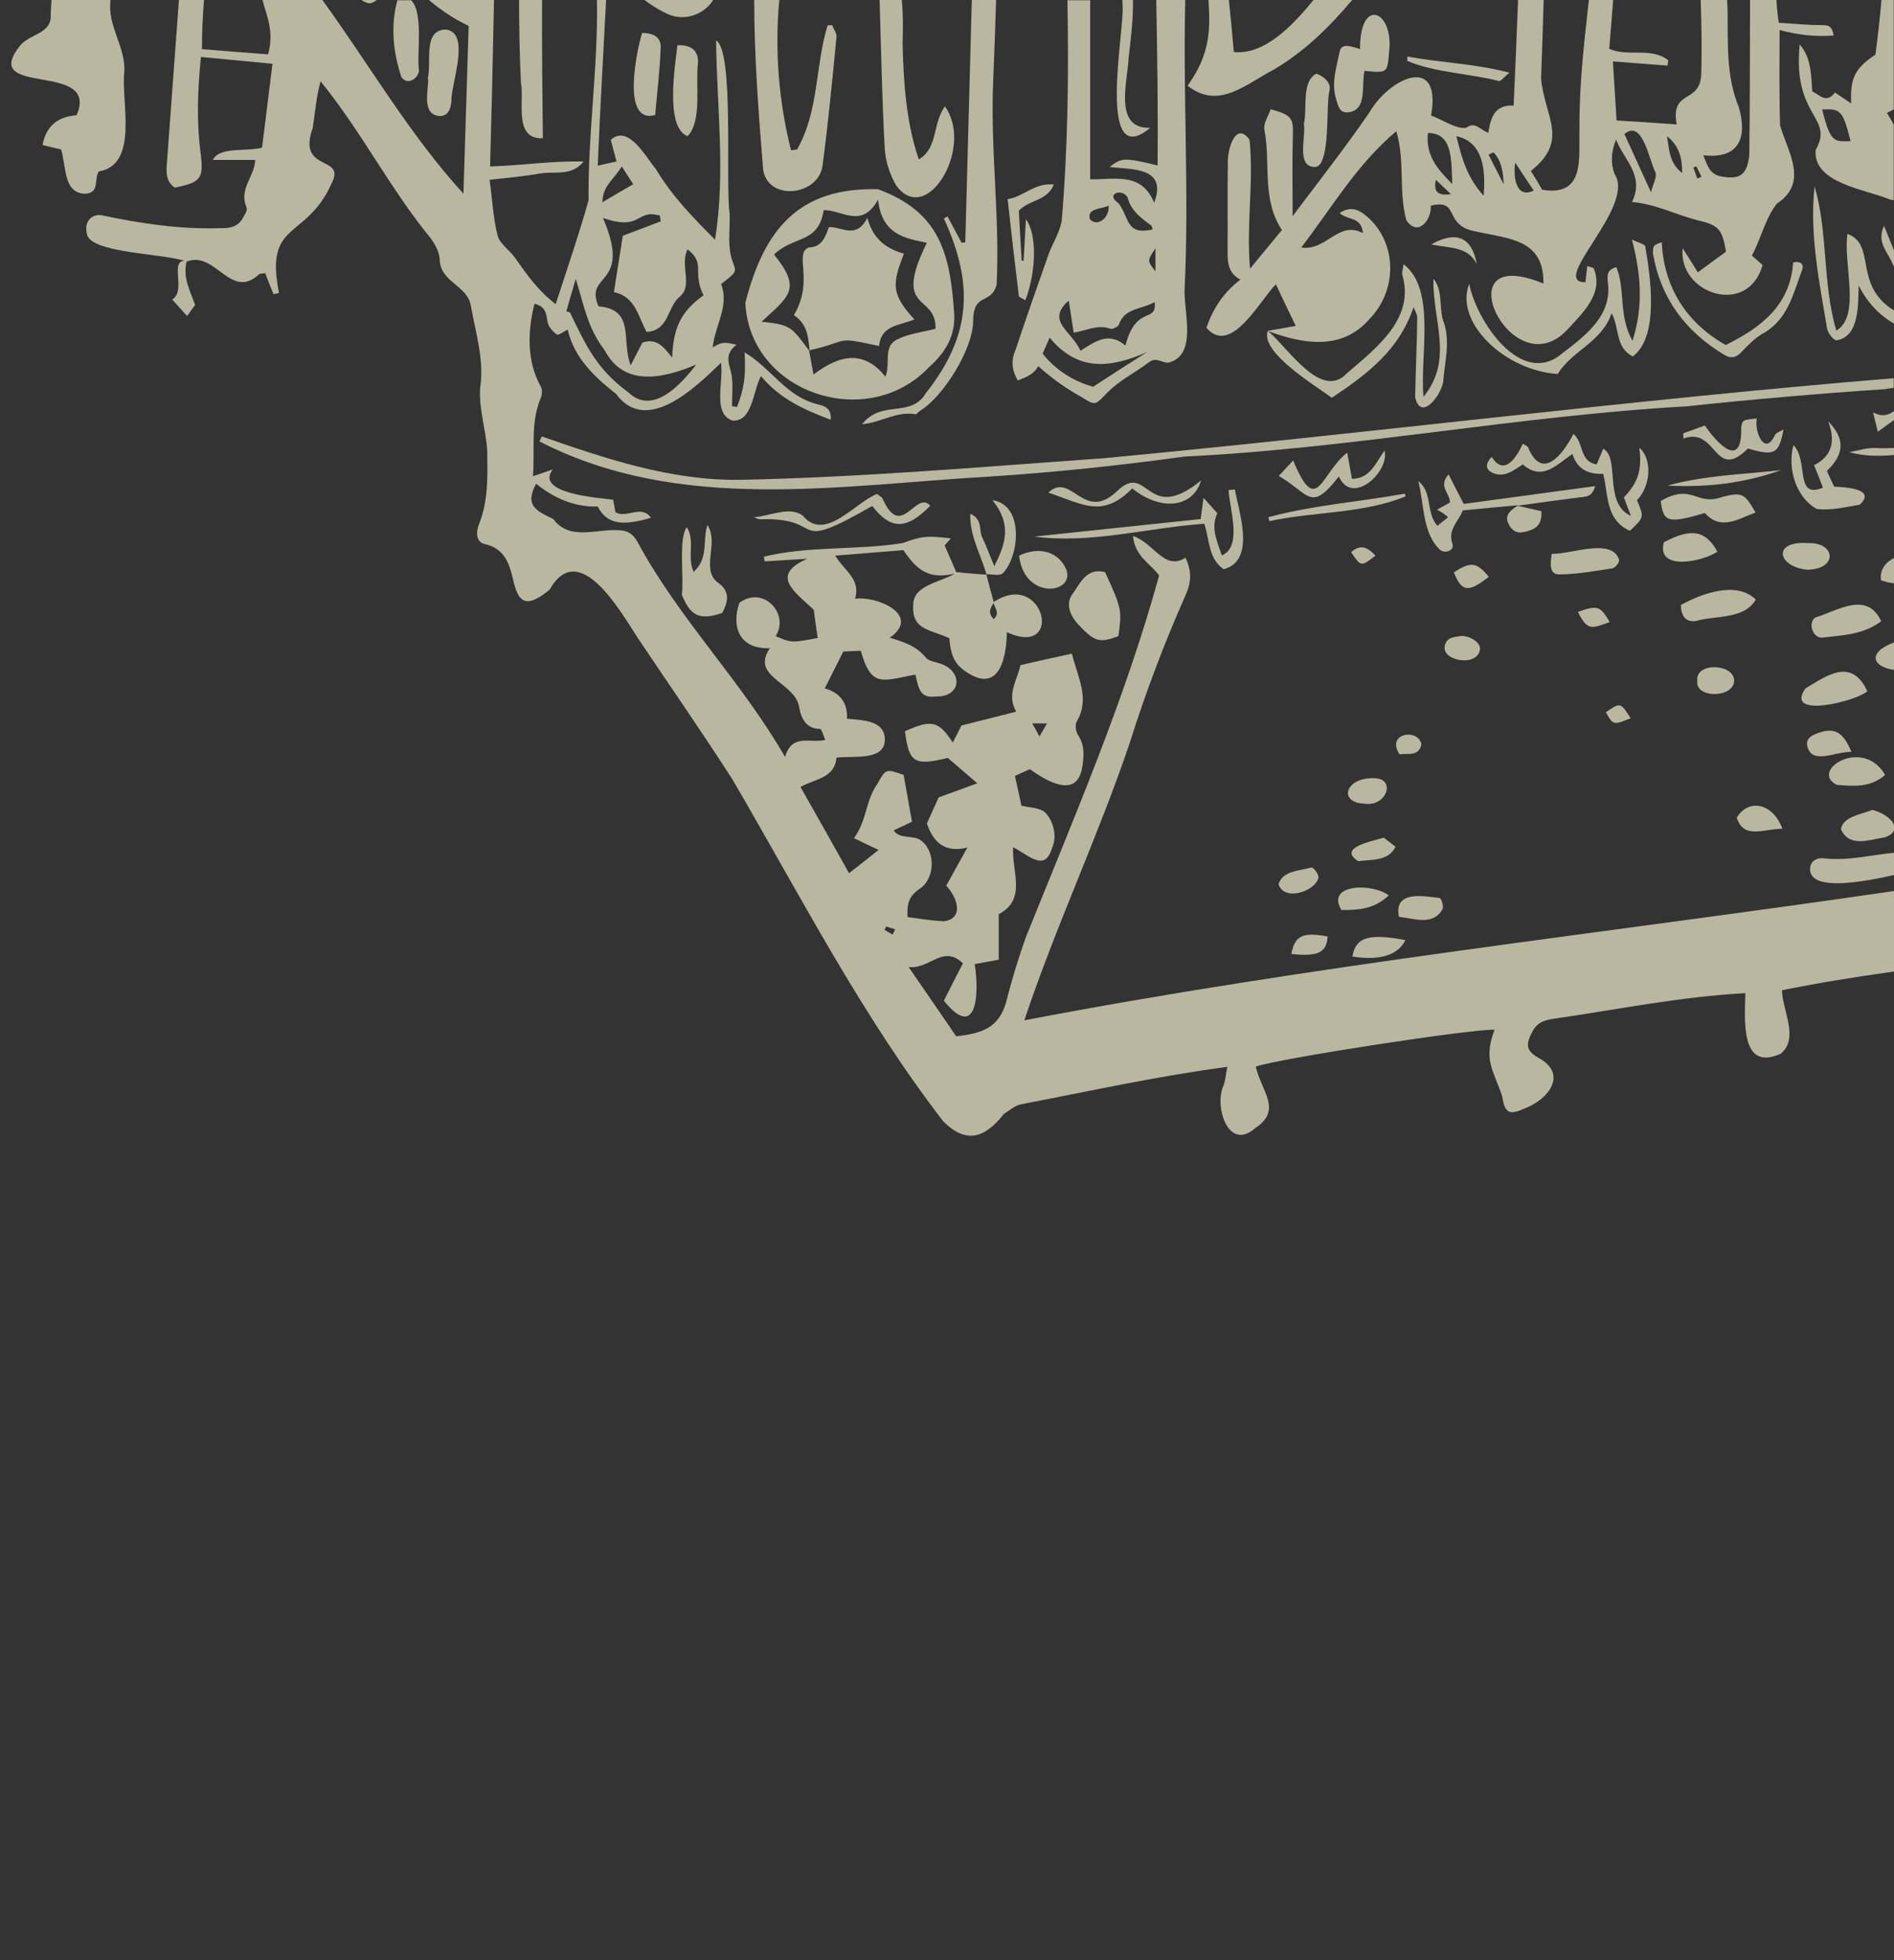 <?xml version="1.0" encoding="utf-8"?>
<!-- Generator: Adobe Illustrator 26.5.2, SVG Export Plug-In . SVG Version: 6.00 Build 0)  -->
<svg version="1.1" id="Calque_1" xmlns="http://www.w3.org/2000/svg" xmlns:xlink="http://www.w3.org/1999/xlink" x="0px" y="0px"
	 width="725px" height="750px" viewBox="0 0 725 750" style="enable-background:new 0 0 725 750;" xml:space="preserve">
<rect x="0" y="0" width="725" height="750" fill="#333333" stroke="none"/>
<style type="text/css">
	.st0{opacity:0.67;fill:none;}
	.st1{opacity:0.67;fill:#FBF7D5;}
</style>
<g>
	<path class="st0" d="M401.7,129.2c-1.1,2.5-1.9,4.4-2.7,6.1c5.4,6.7,12.2,10.5,19.3,12.7c7.2-4.6,13.9-9,20.6-13.3
		C425.2,140.8,412.6,142.4,401.7,129.2z"/>
	<path class="st0" d="M428.2,77.8c4.2,5.7,2.8,12.3,13,10c-0.2-0.5-0.1-1.2-0.5-1.5c-3.9-2.9-7.7-5.6-9.1-10.8
		C429.4,71.8,422.9,74.3,428.2,77.8z"/>
	<path class="st0" d="M424.4,78.7c-3,1.5-8.4,0.9-7.2,5.2C420.1,87,424.7,83.3,424.4,78.7z"/>
	<path class="st0" d="M442.3,103.8c0-3.2,0-6,0-8.8C439.1,99.8,439.1,99.8,442.3,103.8z"/>
	<path class="st0" d="M431.9,22.2c-0.2,8.5-6,27.2,8.3,26.7c-20.8,17.4-9.8-37.6-10.7-46.4c0-0.8,0-1.6-0.1-2.5h-12.1
		c0,22.8,0,45.6,0,68.5c9,0.2,19.6-3,24.5,9c5.1-13.6-8-12.6-17.1-13.7c4.6-3.6,5.6-3.6,18.4-0.6c0.2-21.3-0.1-42.2-0.5-63.3h-9.1
		C433.8,7.7,432.7,15.6,431.9,22.2z"/>
	<path class="st0" d="M338.6,355.8c1,0.6,2.1,1.2,3.1,1.8c0.3-0.7,0.6-1.3,0.9-2c-1.2-0.4-2.3-0.7-3.5-1.1
		C339,354.9,338.8,355.3,338.6,355.8z"/>
	<path class="st0" d="M241.4,139.8c2.1-4,3.3-6.3,4.5-8.7c5.8-2.2,8.5,2.3,11.4,5.7c0.4-11.3,3.3-17.6,12-23.8
		c-4.5-9.1,0.9-12.1-6.1-17.6c-3.1,6,2.2,13.9-3,18.1c-4.9,4-3.9,13-12.7,13.5c-3.2-5.8-4.3-13.5-12.5-15.2
		c1.3-8.1,2.5-15.6,3.4-21.6c5.6-2.1,10-3.8,14.5-5.5c-0.1-0.7-0.2-1.5-0.3-2.2c-9.3-2.7-6.7,6.1-21.8,0.9
		c11.4,26.5-7.3,20.7-1.6,33.8C243.3,118.5,237.7,130.1,241.4,139.8z"/>
	<path class="st0" d="M240.4,150.1c9.4,9.1,20.3-3.2,26-10.6c-14.2,5.9-27.9,7.9-35-5.4c-6.6-8.7-7.7-16.7-11.1-27.4
		c-1.6,5.3-2.6,8.9-3.7,12.4c0.5,0.2,0.9,0.3,1.4,0.5C224.3,132.5,228.6,141.4,240.4,150.1z"/>
	<path class="st0" d="M223.4,61.8c-4.6,5.8-11.2,3.6-16.8,4.6c-6,1.1-12.2,1.5-19.2,2.4c1,7.8,1.4,14.8,3.1,21.4
		c0.8,3,4.3,5.4,6.4,8.1c5.1,7.1,8.4,12.2,15.8,18.1c4.6-14.3,9-27,12.6-39.8c-0.3-25.3,3.6-51,3.2-76.6h-21
		c-0.1,17.5,0.1,35.1,0.3,52.9c-11.4,0.5-7-14.3-8.4-21.3c-0.5-10.5-0.7-21.1-0.7-31.6h-9.5c-0.4,21.2-0.8,42.5-1.5,63.7
		C200,63.3,211.6,61.5,223.4,61.8z"/>
	<path class="st0" d="M238,63.7c-2.9,4.8-7.4,7.5-7.4,13.6c4.4-2.5,8-4.6,11.8-6.9C240.9,68.1,239.7,66.3,238,63.7z"/>
	<path class="st0" d="M102.6,20.8c2.6-9.2-0.9-15.5-2.1-20.8H78c-0.4,6.3-0.7,12.6-0.8,18.9C86,19.6,94.4,20.2,102.6,20.8z"/>
	<path class="st0" d="M400.8,276.8c-2.2,0-3.6,0-5.7,0c1,1.9,1.7,3.1,2.8,5C398.9,279.9,399.7,278.7,400.8,276.8z"/>
	<path class="st0" d="M681.3,403c-15.6,7.1-13.7-13.1-13.5-23.2c-25.3,1.4-49.1,6.3-74,9.9c-3.1,0.5-5.7,1.5-7.3,4.4
		c-3,5.3-2.8,7.7,2.2,10.5c11.3,6.2,3.7,16-5.6,19.4c-5.7,2.6-7.4,1.7-8.4-4.8c-3.4-10.1-7.3-13.8-2.9-25.4
		c-7.6-0.5-82.2,10.9-91.4,14.1c2.1,9.5,10.5,16.6-0.3,23.6c-10.3,9.1-15.8-8.7-12-16.5c0.8-1.8,0.8-3.9,1.4-7
		c-27.1,3.6-52.2,9.2-78.8,14.3c-2.4,0.5-4.6,2.4-6.7,3.7c-7.2,9.2-14.3,11.7-23.2,2.9c-31.3-40.4-55-86.7-80.7-130.8
		c-11.8-18.4-24.3-36.2-36.4-54.4c-6.5-10-22.4-38.1-33.6-18.3c-9.5,7.9-12.1,4.5-14-3.8c-1.4-6-3.2-11.9-10.7-13.6
		c-3.8-0.9-3.4-5-2.4-7.5c3.7-9.1,3.3-18.6,3.2-28c-0.4-8.1-3.3-16.1-2.7-24.4c1.6-10.6-1.7-20.7-3.5-31c-1.2-8.3-11.9-9.1-12-18.2
		c-0.3-2.8-1.8-5.7-3.5-8c-15.7-19.2-26.5-40.7-42.1-60c-1.8,6.8-2,11.6-3,17.9c-6.1,17,12.7,10.3,7.4,20.8
		c-9.7,22.3-26,14.1-20.3,42.3c-0.7,0.2-1.4,0.4-2.1,0.5c-1-2.7-2.1-5.4-3.2-8.1c-0.9,0.2-1.8,0-2.4,0.5c-10.9,10-16.6-9-27.4-5
		c0,0,0.3,0.2,0.3,0.2c-0.1,0-0.2-0.1-0.3-0.1c-1.3,6.4,0.8,9.7,3.3,16.7c-0.2,0.3-1.6,2.1-3.1,4.2c-2.1-2.4-3.8-4.2-5.7-6.3
		c5.6-3.3-1.4-15.2,5.1-14.7c-9-3.2-37.7-3-38.1-10.9c-0.9-3.9,1.5-7.2,5.4-6.8c15.1,3.2,30.2,5.5,45.7,5c3.4,0.1,6.5-0.4,8.5-3.6
		c0.8-1.3,2-3.1,1.6-4.2c-3-7.4,2.9-11.4,3.3-18.3c-5.6,0-10.9,0-16.2,0c2.4-5.2,13.1-3.2,18.8-4.7c1.3-10.8,2.6-21.1,4-32.1
		c-9.6-0.9-18.1-1.7-27.4-2.6c-1.3,12.5-1.8,24.3-0.2,36c1.4,10.3,0.7,11.9-9.8,14c-3.4-2.4-3.2-6-3-9.5c1.5-20.8,3.1-41.6,4.6-62.4
		h-26C41,9.9,48,17.5,47.6,27.3c-1.4,11.4,5.8,35.8-9.8,38.3c-1.9,3.1,0.4,7.9-4.8,8.5c-8.8,0.3-7.5-10.4-9.6-16.9
		c-1.6-0.4-4.2-1-7.1-1.7c1.3-7.4,6-10.9,13-11.4c9.3-21.1-38-6.5-21.4-26.9c3.9-4.4,12-4.3,11.6-11.7c0.1-1.8,0.2-3.6,0.3-5.5H0
		v750h725V371.4c-14.4,2.1-28.8,4.4-43.1,7.2C682,386.4,688.5,397.2,681.3,403z"/>
	<path class="st0" d="M179.4,9.9c-5.6-2.7-10.6-6-15.2-9.9h-6.8c4.9,5,2,21.1,3,26.9c-0.3,3.2-4.5,5.9-6.8,2.4
		c-3.2-9.8-4.1-19.6-1.5-29.4h-7.9c-0.7,0.6-1.6,1.1-2.7,1.3c-1.3-0.2-2.3-0.7-3.1-1.3h-15c18,24.8,33.4,51.6,54.1,74.2
		C178.1,52.8,178.8,31.5,179.4,9.9z M172.7,38.9c-0.4,3-1.3,5.6-4.5,5.6c-7-0.5-4.3-9.6-4.4-14.3c-0.1,0-0.1,0-0.2,0
		c1.7-6-2.1-18.6,6.9-18.8C180.5,12.4,172.5,32.3,172.7,38.9z"/>
	<path class="st0" d="M235.6,62c-0.8-3.1-1.5-5.8-2.2-8.3c6.8-6.1,13.4,6.8,17.2,11.1c5.9,9.9,13.6,18,22.7,27.1
		c4.1-25.6,0.8-50.3,0.4-76.2c7,3.7,3.5,54.8,5.2,66.5c0.2,6.4-1.1,12.8,1.5,19.1c1.2,3,0.6,3.4-4.8,7.6c3.3,8.2-2.2,15.4-3.2,24.2
		c3.8-2.1,4.4-2.1,9.1-1c-5.2,4-2.4,7.9-1.8,11.9c0.6,3.8,0.1,7.7,0.1,11.6c0.6,0.1,1.2,0.2,1.9,0.3c2.9-7.3,3.3-12.4,2.9-20.9
		c10.6,6.4,15.8,16.9,28,19.9c2.5,0.6,5.3,1.3,5,5.9c-10.2-3.8-19.5-8-26.7-16.7c-3.1,5.5-3.2,17.7-11,17
		c-7.6-2.7-3.3-14.5-4.3-22.1c-9.9,9.6-28.6,27.7-40.2,11.9c-8.3-6.5-16.1-13.9-18.5-24.6c-1.5,0.7-3.5,2.3-4.1,1.9
		c-1.6-1.1-3.3-3-3.6-4.8c-0.5-3-0.6-6-5-7c-2.6,10.2-3,22,2.4,31.7c0.7,1.1,0.5,3.2-0.1,4.6c-3.9,9.4-2.1,19.1-2.9,29.7
		c2.7-0.9,4.7-1.6,7.6-2.6c-7,9.2,17.8,10.8,23.1,11.6c0.4,1.8,0.6,3.3,0.9,4.8c4.2,2.5,9.7-3.2,13.6,2.1
		c-11.2,3.4-16.9,2.2-20.4-4.3c-8.9,0.2-16.6-3.2-23.6-8.7c-4.4,8.3-0.2,10.2,6.6,13.5c6.3,8.6,16.9,3.4,25.5,4.3
		c3.2,0.1,5.4,1.8,6.9,4.8c16,29.4,39.5,52.7,56.3,81.9c2.7-9.2,9.5-5.1,15.4-6.5c-0.7-1.6-1.3-4.2-2-4.2c-5.4,0-7.2-4.3-7.9-7.8
		c-1.1-10.2-18.9-11.7-11.3-23.1c-11.8,0.5-14.7-8.3-11.7-17.3c9.1-6.9,19.5,4.1,13.9,12.7c6.1,2.5,6.1,2.5,16.1,0.7
		c-0.5-3.8-1.1-7.7-1.5-10.8c-8.2-7.5-16.5-13.2-2.5-19.5c-5.4,0.3-10.9,0.7-16.3,1c-0.1-0.6-0.2-1.2-0.3-1.8
		c17.1-4.2,35.7-2.5,53.1-5.2c7.3-2.7,9.3-2.9,18.5-1.8c-0.8,1-1.6,1.9-2.4,2.7c1.6,3.6,3.1,7.1,4.6,10.6c0,0,0.2,0,0.2,0
		c-9.7,2.3-14.5,0.3-20.6-8.8c-8.2,0.7-16.7,1.3-26.1,2.1c3.6,5.8,10,9,7.6,16.5c8.4-1.3,25.6,6.3,13.3,14.9
		c5.3,1.6,10.2,3.3,13.8,7.6c1.2,1.4,3.8,1.7,5.8,2.4c8.4,3,8.1,12.9-2.1,12.5c-6.2,0.7-6.5-3.5-7.7-8.4
		c-12.7,2.5-16.8,5.2-20.9-9.1c-2.6,0.1-5.2,0.2-6.7,0.3c-2.6,5.1-4.7,9.4-7.1,14.1c5.1,1.4,8.9,5,8.5,11.6
		c6.3,0.6,14.7,0.6,14.5,8.3c-0.3,7.9-12.1,5.8-18.5,6.6c-0.7,7.7-7.8,8-13.8,11.2c6.2,10.9,12.2,21.8,18.6,33
		c4-3.1,7.3-5.8,11.3-8.9c-3.8-1.8-6.6-3.2-9.4-4.5c4.9-6.9,4.4-14.4,8.9-20.7c3.4-5.8,3.2-5.9,10.1-3.5c1.1,6,2.1,11.9,3.2,17.9
		c-2.9,1.3-4.8,2.2-7,3.3c2.3,3.7,7.9,1.5,10.7,4.1c5.4,4.2,5.1,14.5-0.8,18.3c-4.2,2.7-4.9,6-4.6,10.8c4.6,0.6,9.3,1.4,14,1.6
		c7.7-1.2,4.9-9.2,0.8-13.6c2.5-4.5,5-9.1,8.1-14.6c-8.6,2.1-12.9-1.9-15.5-9.2c1.4-3.1,2.9-6.4,4.5-10c4.8-1.8,9.8-3.6,14.8-5.4
		c-4-3.4-7.6-6.5-11.3-9.7c-12.9,3.1-14.7,1.9-16.4-10.2c10-4.6,12.9-4,18.3,4.3c1.2-2.4,2.2-4.4,3.3-6.5c6.7-1.7,13.5-3.4,21-5.3
		c-3.8-6.6,0.3-11.7,1.6-17.8c6.4-1.4,12.9-2.8,19.7-4.4c2.3,9.3,7,17.1,1.9,25.9c-0.7,1.3-0.3,3.9,0.5,5.3
		c2.6,4.1,2.1,8.3,1.5,12.6c-2.1,11.9-13.6,5.1-20,0.4c-1.6,0.8-3.6,1.6-5.7,2.6c0.9,4,1.7,7.7,2.5,11.4c3.1,0.7,6.6,0.7,8.9,2.4
		c3.3,3.1,5,9.3,2.8,13.8c-2.8,9.4-9.1,2.4-14.9-0.3c-0.6,9.6,5.3,19.9-5.5,25.6c0,6,0,11.5,0,17.4c-3.3,0.6-5.8,1.1-9.2,1.7
		c1.8,11.2,0.9,29.7-11.8,14c2.6-5,5-9.7,7.3-14.3c-7.7-7.3-12.7,2.5-20.8,1.4c6.7,9.7,12.4,18.1,18.2,26.5
		c11.3-1.1,17.1-3.8,19.7-15.3c2-7.5,4.3-15,6.9-22.4c18.4-45.7,38-90.9,51.1-138.6c-3.2-4.5-9.3-7.2-10-15.1
		c8,2.6,12,13.5,20.1,8.3c2.5,5.3,2.2,9.5,0,14.4c-8.2,18.5-15.3,37.3-21.4,56.6c-12.1,35.9-28.4,70-40.3,106
		c110.3-21.1,222-33.3,332.9-49.7v-5.8c-12.4,2.8-31.4,6.1-32.1-1.7c-0.2-3.3,2.3-5,5.2-4.7c9.1,1.1,17.9-1.3,26.9-2.1v-8.5
		c-0.4,1-1.5,1.9-3.6,2.7c-5.9,0.9-13.5,4-16.7-3.1c0.6-4.8,8-5.8,12-7.4c3.2,0.6,7.3,3.2,8.3,5.8v-59.4c-7.8-1-10.8-6.4,0-10.5
		v-22.7c-1.7-0.2-3.4-0.6-5-1.2c-0.5-3.9,1.7-6.8,5-8.6v-39.3c-5.7,0.5-11.4,0.5-17.1-1.1c3.3-0.5,6.7-1.6,10-1.6
		c2.4,0.1,4.7,0.1,7.1,0v-10.7c-1.9,1.4-4,2.9-6.2,4.5c-0.7-3-1.1-4.6-1.8-7.4c3.5,1.9,5.8,1.1,8-0.4v-9.1c-1.4,0.2-2.6,0.3-3.3,0.5
		c-25.5,1.7-50.9,3.9-76.3,6.6c-64.3,3.6-127.6,16.2-192,19.2c-24.5,3.4-49.1,6-73.8,7.6c-57.9,3.3-119.1,14.3-173-13.4
		c0.3-0.6,0.6-1.3,0.9-1.9c24.5,8.4,49,16.8,75.2,16.6c46.8-0.8,93.6-5,140.3-8.4c100.7-9.5,201.2-22.3,302.1-30.6V124
		c-5.4-3.2-10.1-7.8-13.6-14.6c-0.3,7,0.4,19.4-8.4,20.9c-1.2,0-3.3-2.7-3.7-4.4c-3-17.9-6.8-36.3-4.8-54.5
		c5.2,17.6,2.9,36.5,8.3,55.2c9.6-5.6,2.5-25.9,4.3-37c11.2,4.1,2,19.5,17.8,29.3c0,0,0.1,0,0.1,0V102c-0.4-0.6-0.7-1.3-1-2
		c-2.1-4.1-5.7-7.8-2.9-13.5c1.3,3.1,2.5,6.3,3.8,9.4V76.7c-0.5-0.2-1.1-0.3-1.6-0.3c-9.1-3.9-29.2-6.1-28.3-18.9
		c7.2-12.9-9-12.4-6.1-40.4c4.4,5.1,4.4,11.4,4.8,18c2.8,1.2,5.3,5,8.7,0.4c1.7,1.1,3.4,2.3,6.2,4.2c-0.4-9.7,1.3-13.4,9.4-18.8
		c0.9-6.9,1.6-13.9,2.3-20.9h-40.4c0.2,3.4,0.5,6.4,0.9,8.7c5.3,0.3,10.8,0.9,16.3,0.9c2.5,0,4.1,0.1,4.7,4
		c-7.4,0.5-13.4-0.3-20.7-2.1c0,12.5-0.2,24.5,0.2,36.5c2.9,10.1,11.1,21.7-1.2,29.9c-4.4,5.5-6,13.2-9.6,19.9
		c1,0.9,2.6,2.3,4.1,3.6c-5.6,20-32.4,11-30.6-6.4c2.1,3.4,4,6.5,5.8,9.2c4-2.9,7.4-5.4,10.8-7.9c-1.4-8.9-2.9-10.2-11.2-12.1
		c-8.3-2.2-16.1-6.2-24.8-6.9c4.9-10.2-3.3-16.3-6.1-23.9c-1.8,4.4-2.2,8.7-0.6,13.1c8.5,12.4-25.5,41.7-11.1,41.5
		c0.2-2,0.5-3.9,0.7-6.2c1.2,0.4,2.3,0.5,2.5,1c3.9,9.6-4.6,17.2-10.4,23.6c-21.3,22.1-47.9-34.1-8.9-17.9
		c0.3-17-13.2-17.1-25.7-19.9c-13-2.2-5.9-12.6-17.4-9.9c0.3,5.8-5.1,12-9.4,5.5c-3-11.3-0.4-22.5-3.8-34
		c-15.2,12.8-24.5,29-36.3,44.5c9.8,1.4,14.2-10.5,23.6-5.5c-0.6-6.5-6.1-4.8-8.9-7.7c4.2-2.8,7.3-1.3,10.3,1.2
		c11.7,9.9,12.1,28.2,1,39.5c-10.5,12.1-25.4,9.4-38.9,4.4c0,0,0,0,0,0c7.5,6.1,20.4,26.9,30.3,16.2c11.1-9.6,26-20.9,21.2-37.6
		c-0.2-0.9,0.2-2,0.5-4.1c12.6,9.8,6.1,35,7.6,50.7c11.7-14.3,3.4-29.1,3.8-45.1c4,4.5,1.8,11.6,4.1,17c2.3,7.4,0.3,14.5-0.3,21.6
		c0,4.7-8.5,16.7-10.8,6.7c0.2-10.2,0.7-20.5,0.8-30.7c0-0.9-0.7-1.9-1.4-3.8c-5.5,16.4-17.5,25.6-31.3,34.7
		c-5.9-4.4-27.6-17.4-24.5-25.6c0,0,0,0,0,0c0,0,0,0,0,0c3.6-0.7,7.3-1.3,10.8-1.9c-2.3-4.9-4.9-10.2-7.6-15.9
		c-5.9,5.7-17.3,27.7-26.6,16.6c2.4-7,6.2-13.3,13-18.4c-4.5-2.4-4.9-6.3-4.9-10.4c0-11.3-0.1-22.7,0.1-34
		c-0.3-4.7,2.7-16.5,8.3-9.2c1.7,16.4-1.3,32.4,0.2,49.4c4.1-5,8.2-9.9,12.2-14.8c-8-11.9-4.2-25.6-6.7-38.3
		c-0.5-2.4,1.6-5.3,2.4-7.9c8.1,2.2,8.7,3.4,8.5,10.1c-0.3,9.6-0.1,19.2-0.1,30.8c10.6-14.1,19.7-25.6,29.4-39.7
		c7.6-13.2,27.8-22.6,23.6,1.2c4.3,1.6,9.6,5.3,13.4,4.7c3.6-2.6,5.3,0.9,8.5,1.9c0.9-5.5,2.2-10.8,9.7-10.3
		c0.7-13.5,1.3-27,1.7-40.5h-63.5c-8.7,10.3-18.3,19.9-30.3,26.8c-10.7,5.6-21,15.3-32.7,6c9-12.7,8.6-22,8-32.8h-8.9
		c-1,36.5,1.5,73.2-0.2,109.7c-0.9,8.8,5.4,26.3-6.4,29.1c-2.4,0-4.5-2.3-7.3-0.2c-5.1,3.9-11.1,6.8-15.6,11.3
		c-5,5-4.5,5.6-10.1,2.1c-6.1-3.5-11.3-7.1-16.7-11.9c-1.6,3.2-4.7,4.2-7.8,5.5c-2.3-3.9-2.7-7.7-0.8-11.9c4.1-12,8.2-24,12.4-35.9
		c1.5-4.4,4.4-8.7,5.2-13.3c2.4-28.1,2.6-56.3,2.3-84.5h-27.4c-0.3,10.2-0.7,20.4-1.1,30.6c-1.2,26.1,2.7,52.3,1.3,78.3
		c-2.1,8-9.1,2.5-9,14.5c-0.4,10.6-11.4,28.3-20.2,33.7c-0.7,0.3-1.4,1.5-1.9,1.4c-7.3-1.2-13.5,3.4-20.4,3.8
		c7.6-9.6,18.7-2.1,24.5-12c17.3-21.9,18.4-41.6,6.8-66.7c0.5-0.3,0.9-0.5,1.4-0.8c1.8,3.4,3.6,6.7,5.4,10.1c0.5-0.1,1-0.1,1.5-0.2
		c0.8-30.9,1.7-61.8,2.5-92.7h-26.8c0.5,5.4,0.5,10.9,0.3,16.3c0.3,15,1.4,30.7,6.2,44.7c7.5-4.5,5-13.4,10-20.3
		c11.3,15.6-7.1,46.3-18.7,30.2c-2.3-4.1-4.1-9-4.3-13.6c-1-19.1-1.4-38.2-2-57.3h-38.5c-1.8,19.2-0.2,39,4.5,57.5
		c0.8-0.1,1.5-0.2,2.3-0.3c8.4-14.6,6.9-31.9,11.7-47.5c0.6,0,1.1-0.1,1.7-0.1c0.6,1.5,1.8,3.1,1.7,4.5c-1.6,16.6-3.2,33.2-5.4,49.7
		c-2.1,11.7-22.3,13.3-22.8-0.3c-1.7-21.1-3.3-42.3-3.3-63.5H273c-3.5,5.6-10.8,8.1-16.9,5.6c-3.4-1.5-6.5-3.4-9.4-5.6H232
		c-1.1,21.4-2.3,42-3.6,63.5C231.4,62.9,233.6,62.4,235.6,62z M428.2,243.4c-7.2,2.7-9.2,2.2-15.2-4.3c-3.6-3.8-4.9-8.2-2.5-11.6
		c3-4.3,5.3-10.4,12.6-8.6C429.4,232.8,429.6,233.6,428.2,243.4z M489.4,338.3c1.8-5.3,8.1-5,12.6-6.4c0.7-0.1,2.8,2.6,2.7,3.8
		C503.8,340.9,491.6,345.2,489.4,338.3z M494.3,365c1.5-7.1,4.4-8.4,13.9-6.7C507.8,364.4,504.6,366.1,494.3,365z M531.6,342.6
		c-5.7,5.4-11.9,5.6-18.1,5.6C507.3,338.1,525.4,337.8,531.6,342.6z M526.7,297.8c7.7,0.6,3.8,11-4.3,9.7
		C511.8,307.2,515.1,296.9,526.7,297.8z M517.2,211.3c3.7-3.4,6.5-1.7,9.3,1.3C521,216.9,521,216.9,517.2,211.3z M534.2,324
		c-2.8,5.6-9,4.9-14.3,5.5c-8.1-5.3,5.3-7.7,9.8-9C531.2,321.7,532.7,322.9,534.2,324z M517.7,366c1.1-7.4,6.2-9.1,20.3-6.3
		C535,365.7,528.2,367.6,517.7,366z M552.2,347.7c-3.6,6.7-11,3.6-16.7,3c-2-10.2,9.7-7.9,15.6-7.2
		C551.7,343.7,552.7,346.9,552.2,347.7z M566.5,248.6c-1.1,6.7-14.4,4.4-13.5-1.2c0.6-3.9,4-3.6,6.6-4.1
		C563.4,243.5,567,246.2,566.5,248.6z M556.5,219c6.5-4.2,8.7-4,13.4,1.7C561.9,226.9,559.6,226.5,556.5,219z M594,211.9
		c7.2,0.3,23.1-6.4,25.8,2.4c0,1.1-1.6,3-2.8,3.2c-6.6,1.1-13.2,2.2-19.9,2.3C593.1,219.9,593.4,216.3,594,211.9z M604,234.1
		c7.7-2.6,8.5-2.4,12.2,3.9C609.2,240.5,607.5,241.5,604,234.1z M614.7,272.5c5.5-3.8,5.6-3.8,9.5,2.3
		C617.6,277.5,617.6,277.5,614.7,272.5z M636.9,207.5c10.5-5.5,16-4.6,20.5,3.6C651.4,215.1,633.9,218.5,636.9,207.5z M643.4,231.4
		c8-4.4,21.4-9.3,28.7-2.1c-4.5,7.7-15.2,6-22.8,8.1C645.2,238.1,643.6,235.5,643.4,231.4z M649.7,260.6c-0.9-7.5,14.5-6.7,14.1,0.1
		C663.3,267.2,648.9,267.1,649.7,260.6z M664.8,312.9c4.3-7.2,13.7-6.1,17.5,4.2C675,317.1,667.5,321.3,664.8,312.9z M691,263.4
		c8.3-5,17.7-11.8,23.7,1.1C710.4,268.4,682.8,275.2,691,263.4z M691.8,285.5c-0.5-2.7,1.1-3.8,3.3-4.7c6.7-2.7,10.3-1.2,13.6,6.9
		C702.7,287.4,693.6,292.9,691.8,285.5z M721.6,296.5c-5.8,5-12.3,4.3-18.5,3.8C692.4,295,713,281.7,721.6,296.5z M720.2,237.7
		c-7.2,5.4-15.2,5.3-22.7,6.3c-3.6,0-5.5-5.6-2.6-7.7C703.4,233.7,714.6,225.9,720.2,237.7z M686.4,170.1c6,6.2,0.3,20.8,11.3,16.3
		c-1.1-2.7-2.1-5.3-3.4-8.6c6.6-3.2,8.6-8.7,5.4-16.8c6.6,6.7,6.2,12.6-0.5,19c0.9,2,2,4.1,2.8,6c4.4,0.2,16.3,0.8,9.8,6.9
		c-5.5,0.9-11.3,2.4-16.6,1.6C687.9,190.5,684,179.9,686.4,170.1z M692.2,207.8c10.4-0.2,11.5,9.9-0.3,10.2
		C680.5,217,678,206.8,692.2,207.8z M652.6,162.8c5.1,7.5,14.3,16.7,13.9,0.9c0.4-3.1,0.5-3,6-3.6c-1.1,4.9,3,14.8,6.9,6.4
		c0.3-0.9,1.8-1.3,3.3-2.2c-1.6,9.4-3.4,10.3-13.6,7.3c-13.1,13.1-11.7-8.4-24.7-3.7c0-0.7-0.1-1.3-0.1-2
		C646.9,164.9,649.5,163.9,652.6,162.8z M681.7,179.9c-14,4.9-28.4,6.6-43.4,5.9C652.3,182,667.2,181.5,681.7,179.9z M659.3,190.2
		c7.4-1.9,8.3-1.5,12.6,6c-7,2.6-13.3,7-19.4,0.2c-13.9,4.1-15.9,3.6-16.9-4.6C647.9,184.7,649.1,193.9,659.3,190.2z M570.8,174.7
		c4.8,7.7,9.6,0.2,11.9-5c1.1,0.7,1.8,0.9,2,1.3c5.3,13.1,13.2,3.1,17.4-5.1c4.1,3.6,2.2,10.6,8.9,11.7c0.8-2,1.7-4,2.5-6
		c6.7,3.6-0.1,20.9,10.6,25.7c-0.9-2.5-1.9-5-2.7-7.1c5.6-5.8,7-11.1,5.9-19c5.1,4.3,4.4,14.7-0.9,20.1c2.9,6.5,2.9,6.5-2.7,11.7
		c-9.3-4.2-8.2-13.4-10.2-21.8c-5.2,0.3-9.8-1.3-11.8-7.6c-6.1,4-11.5,10.6-19,4c-3.9,2.5-7.5,5.4-12,3
		C568.5,179.4,568.7,177.2,570.8,174.7z M550.3,201.2c1.3-1.1,2.5-2,4.1-3.3c-1.7-1.6-2-1.7-4.2-2.9c2-1.1,3.5-1.9,4.9-2.7
		c0.2-3.5-4.7-6.1-0.5-10.8c1.9,3.8,3.7,7.1,5.8,11.3c16.2-2.2,32.8-4.4,50.3-6.8c-1.2,4.3-3.6,4-5.9,4.3c-7.9,1-15.9,2.1-23.8,3.2
		c3,0.7,6.1,1.5,9.1,2.2c0.6,5.9-3,7.1-6.8,8c-2.8,0.6-4.7-0.9-5.8-3.3c-2-3.7,2.2-6,3.5-6.8h0l0.3-0.2c-6.9,0.7-13.9,1.3-21.3,2
		c-1.5,4.3-6,7.2-3.9,12.9c0.8,2.2-2.2,3.7-4.5,2.4c-7.1-6.2-6.3-17.9-8.5-26.6C548.6,188.4,545.8,196,550.3,201.2z M544.1,284.8
		c-1,4.7-5,3.4-8.4,3.8C530.4,280.5,542.9,278.5,544.1,284.8z M495.1,176.1c9.2,22,10.4,5,20.7-3c0.8,4.3,1.3,7.1,1.8,10
		c7.1,0,9-6.1,12.5-10.8c1.9,8.1-12.4,21.4-17.5,9.9c-10.9,14-11.2,6.7-22.9-0.3C490.9,180.6,492.6,178.7,495.1,176.1z M537.6,188.8
		c0.1,0.3,0.3,0.7,0.4,1c-16.3,6.7-35,5.9-52.2,9.5c-0.1-0.5-0.3-1-0.4-1.5C502.5,193.2,520.3,192,537.6,188.8z M427.4,188
		c12.2-11.8,11.1,13.1,32.3-4.2c-3.3,10.7-15.4,11.8-26.4,3.1c-11.4,11.5-18.5,6.2-32.1,1.6C409.9,180.2,414.7,200.1,427.4,188z
		 M459.5,198.6c0.4-3,0.7-5,1.1-8.1c2.1,2.4,3.6,4,5.3,5.9c-2.6,5.3-0.2,10.4,1.7,16.1c8.2-3.3,2.8-18.3,2.6-25
		c0.8-0.1,1.6-0.1,2.4-0.2c1.7,8.9,8.1,27.2-4.3,30.5c-5.9-4.1-5.3-10.9-7.4-17.4c-21.7,1.4-43.3,7.8-65.1,4.9
		C417.1,203.1,438.3,200.8,459.5,198.6z M408.2,218c3.4,9.3-16.2,11.8-18.1-5.4C398.1,208.7,405.4,211.3,408.2,218z M375.9,205.7
		c1.5,3,2.6,6.2,4.6,10.9c4.8-9.1,6.5-16.4-0.7-25.2c12.5,1.8,10.2,21.8,3.9,28c-1.3,1.1-4.1,0.3-6.3,0.3c0,0.1,0.1,0.2,0.1,0.3l0,0
		c0,0,0,0,0,0l0,0l0,0c-0.1,0-0.1,0-0.2,0c0.9,3.5,1.9,7,2.8,10.5c19.4-12.9,27.3,21.6,5.1,11.5c-0.1,8.6-2.3,22.5-13.7,16.3
		c-5.9-3.4-7.7-6.6-8.3-14c-7.5-3.5-14.6-3.1-13.8-13.1c0.1-7.6,11.5-8.4,16.6-12.1c2.8,0.4,7.7,0.6,11.2,1c0-0.1,0-0.2-0.1-0.3
		l0.2,0.2c-0.1-0.1-0.2-0.2-0.2-0.2c0.1,0,0.1,0,0.2,0c-2.3-7.9-6.4-14.6-6.2-23.1C376.2,198.7,374.5,202.9,375.9,205.7z
		 M307.2,197.4c8.6,10.3,20-5.1,28.4-8.3c1.3,1,1.9,1.2,2.1,1.7c7.2,16.4,12.7-3.4,18.3,2.8c-9.1,9.3-15.1,9.1-22.2,0.1
		c-32.8,18.7-16.6,4.2-42.9,5.3c-0.7,0-1.4-0.4-2.6-0.8C294.9,197.7,302,193.6,307.2,197.4z M262.8,201.6c3.3,5.3,0.1,11.4,2.6,17.1
		c5.9-5.2,3.3-12,5.3-17.9c4.6,6.8-2.4,16.7,3.7,21.8c5.1,3.5,4.2,7.4,2,11.8c-9.2,3.3-12.4,0.5-15.5-7
		C261.8,220.9,259.5,206.2,262.8,201.6z M636.2,92.8c0.8,17.5,9.8,31.1,24.5,39.3c13.9-6.9,24.6-15.5,25.8-31.6
		c3.1-0.7,4.2,0.8,3.4,3c-3.4,8.9-5.3,18.8-14.8,24.1c-3.2,1.8-5.9,4.7-8.5,7.3c-2,2.1-4,2.4-6.4,1c-14.8-9-24.3-21.6-27.3-38.9
		C632.9,94.3,632.5,93.9,636.2,92.8z M597.8,135.1c9.4-7.1,19.5-14.7,17.4-27.7c-0.2-3.1,0.4-4.4,3.3-5.3c3.6,8.5,0.8,18.5,6.2,28.2
		c4.2-13.3,3.3-25.1-0.2-38.7c2.6,1.3,5,1.7,5.1,2.6c1.9,11.3,5.5,34.5-4.8,42.1c-6.7-3.4-4.9-10.9-8.1-16.6
		c-3.5,11.1-15.2,14.4-20.6,23.3c-20.6-1.3-39.8-20-34.1-34.6C564.9,122.6,582.1,148.4,597.8,135.1z M547.9,93.5
		c9.6-5.5,15.7-2.7,17.4,7.6C561.8,94,554.7,95.1,547.9,93.5z M577.9,27.8c-2.3,1.9-3.3,3.3-4,3.2c-11.4-2.9-24.6-3.1-35-7.7
		c0-0.6,0-1.1,0-1.7C551.2,24,563.9,24.2,577.9,27.8z M512.8,19.8c0.7-3.7,4.8-1.9,7.8-1c-0.1-20.4,13.1-14.5,11.1,1.3
		c-0.5,7.8-0.7,7.9-9.4,7c-1.3,5.8,1.3,15.3-6.5,15.9c-3.1,0.1-3.6-2.6-4.4-5C509.5,31.8,511.6,25.7,512.8,19.8z M499,47.5
		c1.4-5.5-1-16.3,4.8-19.2c2.5,0.9,5.8,3.2,5,6.5c-1.5,5.4,0.8,29.8-5.9,29.2C496.1,63.4,500,52.4,499,47.5z M403.4,70.6
		c-2.6,6.4-9.4,5.7-13.4,10c0.4,6,0.7,12.6,1.1,19.2c0.2,0,0.5,0,0.7,0c0.3-5,0.6-10,0.9-15.9c4.3,5.5,4,20.1-0.2,31
		c-1.3-0.8-2.4-1.2-2.5-1.7c-1.5-12.2-2.8-24.4-4.3-37.1C391.7,75.4,396,69.8,403.4,70.6z M336.2,72.4c23.2,8.6,27.5,23.9,29.1,46.8
		c0.8,9-3.3,15.5-9.6,21.3c-23.6,24.9-68.7,9.9-70.3-24.6C292.5,87.7,305.9,71.7,336.2,72.4z M259.3,17.3c5.5-0.2,8,2.2,7.9,6.6
		c-1.1,8.2,1.7,22.3-4,28.2C254.5,48.8,258.4,25.3,259.3,17.3z M245.8,12.6c3.8,0,7.3,1.3,7.1,5.6c-0.3,8.7-1.4,17.4-2.1,25.8
		C237.7,47.7,243.7,19.3,245.8,12.6z"/>
	<path class="st0" d="M413.6,134.3c5.7-3.6,10.8-7.4,17.2-2c4.1-15.9,12.1-8.4,11.2-16.6c-5.3,2.8-11.5,2.2-13.7,8.6
		c-0.3,0.9-2.5,1.9-3.3,1.6c-4.8-1.8-9.1,0.7-14,1.5c-0.6-4.2-1.2-7.8-1.9-12.3C400.2,123,410.1,126.5,413.6,134.3z"/>
	<path class="st0" d="M291.5,123.1c11.3,1.1,11.5,2.1,18.2,11c0.1,0,0.1,0,0.2,0c-0.5-5-0.8-10-6-13.4c7.9-13.5-0.1-23.3,5.6-25.9
		c5.2-0.1,6.4-4,7.8-7.8c5.1-0.2,10.4,4.8,14.7-3.5c2.4,8.7,7.8,11.8,14,13.7c-4.6,11.7-4.7,15.5,4,25.1
		c-5.1,2.4-12.7,1.9-13.5,10.2c-18-3.9-10.6-1.9-26.6,1.6c0,0.1,0,0.2,0,0.3c0,0-0.2-0.2-0.2-0.3c0.5,2.9,1.1,5.8,1.7,9.2
		c10.5-8,19.5-9,27.5,0.8c2.1-4.6-1-11.3,4.3-14.1c4.5-2.3,9.9-2.8,14.9-4.2c0.4-13.7-16.7-5.9-3.3-32.9
		c-8.6-1.8-17.2-3.2-18.7-16.5c-6.3,11.3-13.7,3.9-20.8,4c-2,13.1-11.6,9.7-19,17C306.9,110.5,302.3,113.2,291.5,123.1z"/>
	<path class="st0" d="M665.6,41c3.4,11.7,0,20-13.8,18.3c1.6,3.6,2.3,7.3,6.8,8.1c7.2,1.3,10-0.4,10.8-8c0.2-19.8,0.2-39.7,0.3-59.5
		h-8.7c0.1,1.2,0.1,2.4,0.2,3.6C661.5,16.3,660.7,29.1,665.6,41z"/>
	<path class="st0" d="M569.8,59.2c1.9,3.8,3.8,7.5,5.7,11.3c-0.1-4.6-0.8-9-3.9-12.2C571.1,58.6,570.5,58.9,569.8,59.2z"/>
	<path class="st0" d="M557.5,52.1c2.1,8.8,4.2,15.7,10.4,22.8C568.8,64.6,567.6,54.3,557.5,52.1z"/>
	<path class="st0" d="M651.3,67.6c-0.7-1.3-1.3-2.7-2-4c-0.4,0.2-0.7,0.3-1.1,0.5c0.5,1.4,1,2.8,1.5,4.2
		C650.2,68.1,650.8,67.8,651.3,67.6z"/>
	<path class="st0" d="M555.4,74.3c-1.7-1.7-3.5-3.3-5.8-5.5C548.5,74.3,551.4,74.8,555.4,74.3z"/>
	<path class="st0" d="M586.2,65.5c1.4,2.4,2.9,4.9,4.3,7.2c16.9,2.8,14-12.6,14.3-24c-0.1-16.3,1.7-32.4,3.6-48.6H591
		c-0.3,10-0.6,20.1-1,30.1C591.3,44.7,601.1,53.6,586.2,65.5z"/>
	<path class="st0" d="M643.9,66.2c0-6.3-1.6-10.8-5.8-14.1C639,56.8,638.7,62.1,643.9,66.2z"/>
	<path class="st0" d="M546.6,50.9c-1,8.7,3.5,13.7,9.3,19.5C555.6,60.3,555.8,50.9,546.6,50.9z"/>
	<path class="st0" d="M725,47.7V42c-0.8,0.4-1.6,0.9-2.6,1.3C723.3,44.8,724.1,46.3,725,47.7z"/>
	<path class="st0" d="M472.3,19.9c11.7,1.1,22.3-10,30.5-19.9h-32.4C471.1,6.6,471.7,13.2,472.3,19.9z"/>
	<path class="st0" d="M638.6,23.1c-0.1,0.7-0.2,1.3-0.3,2c-7-0.5-14.1-1.1-20.9-1.6c0.5,7.6,0.9,14.6,1.4,22.6
		c6.9,0.5,14.6,1,23,1.5c-2.4-13.6,8.9-7.5,9.4-19.1c0.3-9.5,0.1-19-0.2-28.5h-33.5c-0.5,6.2-1,12.5-1.5,18.7
		C623.4,21.9,632.2,17.9,638.6,23.1z"/>
	<path class="st0" d="M697.5,41.9c3.2,12.8,4.7,12.3,10.9,12.1C705.3,42.4,704.6,41.5,697.5,41.9z"/>
	<path class="st0" d="M380.4,236.9c2.2-2.3,0.7-3.8-0.1-6.1C379,232.7,377.9,234.6,380.4,236.9z"/>
	<path class="st0" d="M587,73c-2.6-4-4.8-7.4-7.1-10.7C579.2,67.3,580.1,76.3,587,73z"/>
	<path class="st0" d="M633.7,66c-2.3-4.2-5-20.7-11.9-14.6c3.2,7,6.3,13.7,10.2,22.3C632.9,70.2,634.3,67.8,633.7,66z"/>
	<path class="st1" d="M71.8,100.2c0,0-0.3-0.2-0.3-0.2c0,0,0,0.1,0,0.1C71.6,100.2,71.7,100.2,71.8,100.2z"/>
	<path class="st1" d="M392.1,390.4c12-36,28.2-70.2,40.3-106c6.1-19.3,13.2-38.2,21.4-56.6c2.2-4.9,2.5-9.1,0-14.4
		c-8.1,5.2-12.2-5.8-20.1-8.3c0.7,7.9,6.8,10.6,10,15.1c-13.1,47.6-32.7,92.9-51.1,138.6c-2.6,7.4-4.9,14.8-6.9,22.4
		c-2.5,11.4-8.4,14.1-19.7,15.3c-5.8-8.5-11.5-16.8-18.2-26.5c8.1,1,13.1-8.8,20.8-1.4c-2.4,4.6-4.8,9.3-7.3,14.3
		c12.7,15.7,13.6-2.8,11.8-14c3.4-0.6,5.9-1.1,9.2-1.7c0-5.9,0-11.4,0-17.4c10.8-5.7,5-16.1,5.5-25.6c5.8,2.8,12.1,9.8,14.9,0.3
		c2.1-4.5,0.5-10.7-2.8-13.8c-2.2-1.7-5.8-1.7-8.9-2.4c-0.8-3.7-1.6-7.5-2.5-11.4c2.1-1,4-1.8,5.7-2.6c6.4,4.6,17.9,11.4,20-0.4
		c0.7-4.2,1.2-8.5-1.5-12.6c-0.9-1.3-1.3-4-0.5-5.3c5.1-8.8,0.4-16.6-1.9-25.9c-6.9,1.5-13.3,2.9-19.7,4.4
		c-1.3,6.1-5.4,11.2-1.6,17.8c-7.6,1.9-14.3,3.6-21,5.3c-1,2.1-2.1,4.2-3.3,6.5c-5.4-8.3-8.2-8.9-18.3-4.3
		c1.6,12.1,3.5,13.3,16.4,10.2c3.7,3.2,7.3,6.3,11.3,9.7c-5,1.8-10,3.7-14.8,5.4c-1.6,3.5-3.1,6.9-4.5,10c2.5,7.3,6.9,11.3,15.5,9.2
		c-3.1,5.5-5.6,10.1-8.1,14.6c4.2,4.4,7,12.4-0.8,13.6c-4.7-0.2-9.4-1-14-1.6c-0.3-4.8,0.4-8,4.6-10.8c5.9-3.8,6.2-14.1,0.8-18.3
		c-2.8-2.6-8.4-0.4-10.7-4.1c2.2-1,4.1-1.9,7-3.3c-1.1-6-2.1-11.9-3.2-17.9c-7-2.5-6.8-2.3-10.1,3.5c-4.5,6.3-3.9,13.8-8.9,20.7
		c2.8,1.4,5.6,2.7,9.4,4.5c-4,3.2-7.3,5.8-11.3,8.9c-6.3-11.3-12.4-22.1-18.6-33c5.9-3.2,13.1-3.4,13.8-11.2
		c6.3-0.8,18.2,1.3,18.5-6.6c0.2-7.7-8.2-7.7-14.5-8.3c0.4-6.7-3.4-10.2-8.5-11.6c2.4-4.7,4.5-9,7.1-14.1c1.5-0.1,4.1-0.2,6.7-0.3
		c4,14.3,8.2,11.5,20.9,9.1c1.2,4.9,1.5,9.2,7.7,8.4c10.1,0.3,10.5-9.6,2.1-12.5c-2-0.7-4.7-1-5.8-2.4c-3.6-4.4-8.5-6-13.8-7.6
		c12.3-8.6-4.9-16.1-13.3-14.9c2.3-7.5-4.1-10.7-7.6-16.5c9.4-0.8,17.9-1.4,26.1-2.1c6.1,9.1,10.9,11.1,20.6,8.8c0,0-0.2,0-0.2,0
		c-1.5-3.5-3.1-7.1-4.6-10.6c0.8-0.9,1.5-1.8,2.4-2.7c-9.2-1.1-11.1-0.9-18.5,1.8c-17.5,2.8-36,1-53.1,5.2c0.1,0.6,0.2,1.2,0.3,1.8
		c5.4-0.3,10.9-0.7,16.3-1c-13.9,6.2-5.7,12,2.5,19.5c0.4,3.1,0.9,6.9,1.5,10.8c-10,1.9-10,1.9-16.1-0.7c5.5-8.5-4.8-19.6-13.9-12.7
		c-3.1,9-0.1,17.8,11.7,17.3c-7.7,11.4,10.2,12.9,11.3,23.1c0.7,3.6,2.5,7.8,7.9,7.8c0.6,0,1.3,2.6,2,4.2
		c-5.9,1.4-12.7-2.6-15.4,6.5c-16.8-29.1-40.3-52.5-56.3-81.9c-1.5-3-3.7-4.7-6.9-4.8c-8.6-0.8-19.2,4.3-25.5-4.3
		c-6.8-3.3-11-5.2-6.6-13.5c6.9,5.5,14.7,9,23.6,8.7c3.4,6.6,9.1,7.7,20.4,4.3c-3.8-5.2-9.3,0.4-13.6-2.1c-0.3-1.5-0.6-3-0.9-4.8
		c-5.3-0.7-30.2-2.3-23.1-11.6c-2.8,1-4.9,1.7-7.6,2.6c0.8-10.5-1-20.3,2.9-29.7c0.6-1.3,0.8-3.5,0.1-4.6c-5.5-9.8-5-21.5-2.4-31.7
		c4.4,1.1,4.5,4,5,7c0.3,1.8,2,3.7,3.6,4.8c0.6,0.4,2.7-1.2,4.1-1.9c2.4,10.7,10.2,18.1,18.5,24.6c11.6,15.8,30.2-2.2,40.2-11.9
		c1,7.7-3.3,19.4,4.3,22.1c7.8,0.7,7.9-11.5,11-17c7.2,8.7,16.5,12.9,26.7,16.7c0.3-4.5-2.4-5.3-5-5.9c-12.2-3-17.4-13.5-28-19.9
		c0.5,8.5,0,13.6-2.9,20.9c-0.6-0.1-1.2-0.2-1.9-0.3c0-3.9,0.4-7.8-0.1-11.6c-0.6-4-3.4-7.9,1.8-11.9c-4.8-1.1-5.4-1.1-9.1,1
		c1-8.8,6.5-16,3.2-24.2c5.4-4.2,6-4.5,4.8-7.6c-2.6-6.3-1.3-12.7-1.5-19.1c-1.7-11.7,1.8-62.8-5.2-66.5c0.3,25.9,3.7,50.6-0.4,76.2
		c-9-9-16.8-17.2-22.7-27.1c-3.7-4.3-10.4-17.2-17.2-11.1c0.6,2.5,1.4,5.2,2.2,8.3c-2,0.4-4.2,0.9-7.2,1.6
		C229.7,42,230.9,21.4,232,0h-3.5c0.5,25.6-3.5,51.3-3.2,76.6c-3.6,12.9-8,25.6-12.6,39.8c-7.4-5.9-10.7-11-15.8-18.1
		c-2.1-2.8-5.6-5.1-6.4-8.1c-1.7-6.6-2-13.6-3.1-21.4c7-0.8,13.2-1.3,19.2-2.4c5.7-1,12.2,1.2,16.8-4.6c-11.8-0.3-23.5,1.5-35.8,1.9
		c0.6-21.2,1.1-42.5,1.5-63.7h-24.9c4.6,3.9,9.6,7.3,15.2,9.9c-0.7,21.6-1.3,42.9-2,64.2C156.8,51.6,141.4,24.8,123.4,0h-22.9
		c1.2,5.3,4.7,11.7,2.1,20.8c-8.2-0.6-16.6-1.3-25.3-2c0-6.3,0.3-12.6,0.8-18.9h-9.6c-1.5,20.8-3.1,41.6-4.6,62.4
		c-0.3,3.5-0.5,7.1,3,9.5c10.5-2.1,11.1-3.7,9.8-14c-1.5-11.7-1-23.6,0.2-36c9.3,0.9,17.7,1.7,27.4,2.6c-1.4,11-2.6,21.3-4,32.1
		c-5.7,1.6-16.4-0.5-18.8,4.7c5.3,0,10.6,0,16.2,0c-0.4,6.9-6.4,10.9-3.3,18.3c0.4,1.1-0.9,2.9-1.6,4.2c-1.9,3.2-5.1,3.7-8.5,3.6
		c-15.5,0.5-30.6-1.8-45.7-5c-4-0.3-6.3,2.9-5.4,6.8c0.4,7.9,29.1,7.7,38.1,10.9c0.1,0,0.3,0,0.4,0c10.9-4,16.6,15,27.4,5
		c0.5-0.4,1.5-0.3,2.4-0.5c1.1,2.8,2.1,5.5,3.2,8.1c0.7-0.2,1.4-0.4,2.1-0.5c-5.7-28.1,10.6-20,20.3-42.3
		c5.2-10.5-13.5-3.8-7.4-20.8c1-6.3,1.2-11.1,3-17.9c15.7,19.3,26.4,40.8,42.1,60c1.7,2.3,3.3,5.2,3.5,8c0.1,9.1,10.8,9.9,12,18.2
		c1.8,10.3,5.1,20.4,3.5,31c-0.6,8.3,2.3,16.3,2.7,24.4c0.1,9.4,0.5,18.9-3.2,28c-1,2.6-1.4,6.7,2.4,7.5c7.5,1.7,9.3,7.6,10.7,13.6
		c1.9,8.2,4.5,11.7,14,3.8c11.2-19.8,27.1,8.3,33.6,18.3c12.1,18.1,24.6,36,36.4,54.4c25.8,44.1,49.5,90.4,80.7,130.8
		c8.9,8.8,15.9,6.3,23.2-2.9c2.2-1.4,4.3-3.3,6.7-3.7c26.6-5.1,51.8-10.7,78.8-14.3c-0.6,3-0.7,5.1-1.4,7c-3.8,7.8,1.7,25.6,12,16.5
		c10.7-7,2.4-14.1,0.3-23.6c9.2-3.2,83.9-14.6,91.4-14.1c-4.4,11.5-0.5,15.3,2.9,25.4c1,6.5,2.7,7.4,8.4,4.8
		c9.3-3.4,16.9-13.2,5.6-19.4c-5-2.8-5.1-5.2-2.2-10.5c1.6-2.9,4.2-3.9,7.3-4.4c24.9-3.6,48.7-8.5,74-9.9
		c-0.2,10-2.1,30.2,13.5,23.2c7.2-5.8,0.7-16.6,0.5-24.3c14.3-2.9,28.7-5.2,43.1-7.2v-30.8C614.1,357.1,502.3,369.3,392.1,390.4z
		 M400.8,276.8c-1.1,1.9-1.8,3.1-2.9,5c-1-1.9-1.7-3.1-2.8-5C397.2,276.8,398.6,276.8,400.8,276.8z M238,63.7
		c1.7,2.6,2.9,4.4,4.4,6.8c-3.9,2.2-7.5,4.3-11.8,6.9C230.6,71.2,235.1,68.5,238,63.7z M230.8,83.4c15.1,5.2,12.5-3.6,21.8-0.9
		c0.1,0.7,0.2,1.5,0.3,2.2c-4.4,1.7-8.9,3.4-14.5,5.5c-1,6-2.1,13.5-3.4,21.6c8.2,1.6,9.3,9.4,12.5,15.2c8.7-0.5,7.8-9.5,12.7-13.5
		c5.2-4.2-0.1-12,3-18.1c7.1,5.6,1.6,8.5,6.1,17.6c-8.7,6.2-11.6,12.5-12,23.8c-2.8-3.3-5.6-7.8-11.4-5.7c-1.2,2.3-2.4,4.7-4.5,8.7
		c-3.7-9.7,1.9-21.3-12.3-22.6C223.4,104.1,242.2,109.9,230.8,83.4z M220.4,106.7c3.3,10.7,4.5,18.7,11.1,27.4
		c7.1,13.3,20.8,11.4,35,5.4c-5.7,7.4-16.6,19.7-26,10.6c-11.9-8.7-16.1-17.6-22.3-30.5c-0.5-0.2-0.9-0.3-1.4-0.5
		C217.8,115.6,218.8,112,220.4,106.7z M341.7,357.6c-1-0.6-2.1-1.2-3.1-1.8c0.2-0.4,0.4-0.8,0.6-1.3c1.2,0.4,2.3,0.7,3.5,1.1
		C342.3,356.2,342,356.9,341.7,357.6z"/>
	<path class="st1" d="M569.7,50.8c-3.2-1.1-4.9-4.5-8.5-1.9c-3.8,0.6-9.2-3.2-13.4-4.7c4.2-23.8-16-14.4-23.6-1.2
		c-9.7,14.1-18.8,25.6-29.4,39.7c0-11.6-0.2-21.2,0.1-30.8c0.2-6.7-0.4-7.9-8.5-10.1c-0.9,2.6-2.9,5.5-2.4,7.9
		c2.5,12.6-1.2,26.4,6.7,38.3c-4,4.9-8.1,9.8-12.2,14.8c-1.5-17,1.5-33-0.2-49.4c-5.6-7.4-8.6,4.5-8.3,9.2c-0.2,11.3,0,22.7-0.1,34
		c0,4.1,0.4,8,4.9,10.4c-6.7,5.1-10.6,11.4-13,18.4c9.4,11.1,20.7-10.9,26.6-16.6c2.7,5.7,5.2,11,7.6,15.9
		c-3.5,0.6-7.2,1.3-10.8,1.9c0,0,0,0,0,0c0,0,0,0,0,0c13.4,5,28.3,7.7,38.9-4.4c11.1-11.3,10.7-29.6-1-39.5c-3-2.5-6-4-10.3-1.2
		c2.9,2.9,8.4,1.2,8.9,7.7c-9.4-5-13.8,6.9-23.6,5.5C510,79.2,519.3,63,534.5,50.2c3.4,11.5,0.8,22.7,3.8,34
		c4.2,6.5,9.7,0.3,9.4-5.5c11.5-2.8,4.4,7.7,17.4,9.9c12.5,2.8,26,2.9,25.7,19.9c-39-16.2-12.4,40.1,8.9,17.9
		c5.9-6.4,14.3-14,10.4-23.6c-0.2-0.5-1.3-0.5-2.5-1c-0.3,2.3-0.5,4.2-0.7,6.2c-14.4,0.2,19.6-29.1,11.1-41.5
		c-1.6-4.4-1.2-8.6,0.6-13.1c2.9,7.7,11.1,13.7,6.1,23.9c8.8,0.7,16.5,4.7,24.8,6.9c8.2,1.9,9.7,3.2,11.2,12.1
		c-3.4,2.5-6.9,5-10.8,7.9c-1.7-2.8-3.6-5.8-5.8-9.2c-1.8,17.4,25,26.4,30.6,6.4c-1.6-1.4-3.1-2.7-4.1-3.6
		c3.6-6.7,5.2-14.5,9.6-19.9c12.3-8.2,4.1-19.8,1.2-29.9c-0.4-12-0.2-24.1-0.2-36.5c7.3,1.9,13.3,2.6,20.7,2.1c-0.6-3.9-2.3-4-4.7-4
		c-5.5,0-11.1-0.6-16.3-0.9c-0.4-2.3-0.7-5.3-0.9-8.7h-10.1c-0.1,19.9,0,39.7-0.3,59.5c-0.9,7.5-3.6,9.3-10.8,8
		c-4.5-0.8-5.3-4.5-6.8-8.1C665.6,61,669,52.8,665.6,41c-5-12-4.1-24.8-4.3-37.4c-0.1-1.2-0.1-2.4-0.2-3.6H651
		c0.3,9.5,0.5,19,0.2,28.5c-0.5,11.5-11.8,5.4-9.4,19.1c-8.4-0.6-16.1-1.1-23-1.5c-0.5-8-0.9-15-1.4-22.6c6.9,0.5,13.9,1.1,20.9,1.6
		c0.1-0.7,0.2-1.3,0.3-2c-6.4-5.2-15.2-1.2-22.6-4.4c0.5-6.3,1-12.5,1.5-18.7h-9.3c-1.8,16.2-3.7,32.3-3.6,48.6
		c-0.4,11.4,2.6,26.8-14.3,24c-1.3-2.3-2.8-4.8-4.3-7.2c14.9-11.8,5.2-20.7,3.9-35.4c0.4-10,0.7-20.1,1-30.1h-9.8
		c-0.5,13.5-1.1,27-1.7,40.5C571.9,40,570.6,45.3,569.7,50.8z M549.6,68.8c2.4,2.2,4.1,3.9,5.8,5.5
		C551.4,74.8,548.5,74.3,549.6,68.8z M546.6,50.9c9.2,0,9,9.4,9.3,19.5C550.1,64.6,545.7,59.5,546.6,50.9z M567.9,74.9
		c-6.3-7.1-8.3-14-10.4-22.8C567.6,54.3,568.8,64.6,567.9,74.9z M569.8,59.2c0.6-0.3,1.2-0.6,1.9-0.9c3.1,3.2,3.7,7.6,3.9,12.2
		C573.7,66.8,571.7,63,569.8,59.2z M649.3,63.6c0.7,1.3,1.3,2.7,2,4c-0.5,0.2-1,0.5-1.6,0.7c-0.5-1.4-1-2.8-1.5-4.2
		C648.6,64,648.9,63.8,649.3,63.6z M643.9,66.2c-5.2-4.1-4.9-9.3-5.8-14.1C642.3,55.4,644,59.8,643.9,66.2z M633.7,66
		c0.6,1.8-0.9,4.2-1.7,7.6c-3.9-8.5-7-15.3-10.2-22.3C628.8,45.3,631.4,61.8,633.7,66z M580,62.2c2.2,3.4,4.4,6.8,7.1,10.7
		C580.1,76.3,579.2,67.3,580,62.2z"/>
	<path class="st1" d="M472.3,19.9c-0.6-6.7-1.2-13.3-1.9-19.9h-7.8c0.6,10.8,1,20.2-8,32.8c11.8,9.3,22-0.4,32.7-6
		c12-7,21.6-16.5,30.3-26.8h-14.8C494.7,9.9,484,21.1,472.3,19.9z"/>
	<path class="st1" d="M406.4,84.5c-0.8,4.7-3.7,8.9-5.2,13.3c-4.2,11.9-8.4,23.9-12.4,35.9c-1.9,4.2-1.5,8,0.8,11.9
		c3.1-1.3,6.2-2.3,7.8-5.5c5.4,4.8,10.6,8.5,16.7,11.9c5.6,3.5,5.1,2.9,10.1-2.1c4.5-4.5,10.5-7.4,15.6-11.3
		c2.8-2.1,4.9,0.2,7.3,0.2c11.8-2.8,5.6-20.4,6.4-29.1c1.7-36.5-0.7-73.2,0.2-109.7h-11.1c0.4,21.1,0.7,42,0.5,63.3
		c-12.8-3.1-13.7-3-18.4,0.6c9.1,1,22.2,0.1,17.1,13.7c-4.8-12-15.5-8.8-24.5-9c0-22.9,0-45.7,0-68.5h-8.7
		C409.1,28.2,408.8,56.4,406.4,84.5z M418.4,148c-7.1-2.1-13.9-5.9-19.3-12.7c0.8-1.7,1.6-3.7,2.7-6.1c10.9,13.2,23.4,11.6,37.3,5.5
		C432.3,139,425.6,143.3,418.4,148z M442.3,95c0,2.8,0,5.6,0,8.8C439.1,99.8,439.1,99.8,442.3,95z M431.6,75.5
		c1.3,5.2,5.2,7.9,9.1,10.8c0.3,0.3,0.3,1,0.5,1.5c-10.2,2.3-8.8-4.3-13-10C422.9,74.3,429.4,71.8,431.6,75.5z M424.4,78.7
		c0.3,4.7-4.3,8.3-7.2,5.2C416,79.6,421.4,80.1,424.4,78.7z M411,127.3c4.9-0.8,9.3-3.3,14-1.5c0.8,0.3,3-0.8,3.3-1.6
		c2.2-6.4,8.4-5.7,13.7-8.6c0.9,8.3-7.1,0.8-11.2,16.6c-6.4-5.4-11.5-1.6-17.2,2c-3.5-7.7-13.4-11.3-4.5-19.2
		C409.8,119.6,410.4,123.2,411,127.3z"/>
	<path class="st1" d="M7.9,17.2C-8.7,37.6,38.6,23,29.3,44.1c-7,0.5-11.7,4-13,11.4c2.9,0.7,5.5,1.3,7.1,1.7
		c2,6.5,0.8,17.2,9.6,16.9c5.2-0.6,2.9-5.3,4.8-8.5c15.6-2.6,8.4-26.9,9.8-38.3C48,17.5,41,9.9,42.3,0H19.7
		c-0.1,1.8-0.2,3.6-0.3,5.5C19.9,12.9,11.8,12.8,7.9,17.2z"/>
	<path class="st1" d="M708.6,39.6c-2.8-1.9-4.5-3.1-6.2-4.2c-3.4,4.5-5.9,0.8-8.7-0.4c-0.4-6.5-0.4-12.9-4.8-18
		c-2.8,28.1,13.4,27.6,6.1,40.4c-1,12.8,19.1,15,28.3,18.9c0.6,0.1,1.1,0.2,1.6,0.3v-29c-0.9-1.5-1.7-2.9-2.6-4.4
		c0.9-0.5,1.8-0.9,2.6-1.3V0h-4.7c-0.6,7-1.4,13.9-2.3,20.9C709.9,26.2,708.2,30,708.6,39.6z M697.5,41.9c7.1-0.4,7.9,0.4,10.9,12.1
		C702.2,54.2,700.7,54.8,697.5,41.9z"/>
	<path class="st1" d="M368.1,92.9c-1.8-3.4-3.6-6.7-5.4-10.1c-0.5,0.3-0.9,0.5-1.4,0.8c11.6,25.2,10.5,44.8-6.8,66.7
		c-5.8,9.9-16.9,2.4-24.5,12c7-0.5,13.2-5.1,20.4-3.8c0.5,0.1,1.2-1,1.9-1.4c8.8-5.4,19.8-23.1,20.2-33.7c-0.1-12,6.8-6.4,9-14.5
		c1.3-26-2.5-52.2-1.3-78.3c0.4-10.2,0.8-20.4,1.1-30.6h-9.3c-0.8,30.9-1.7,61.8-2.5,92.7C369.1,92.8,368.6,92.8,368.1,92.9z"/>
	<path class="st1" d="M273,0h-26.3c2.9,2.2,6,4.1,9.4,5.6C262.2,8.1,269.5,5.6,273,0z"/>
	<path class="st1" d="M355.6,140.5c6.4-5.7,10.4-12.3,9.6-21.3c-1.6-22.9-5.9-38.2-29.1-46.8c-30.3-0.8-43.6,15.3-50.8,43.5
		C287,150.4,332,165.4,355.6,140.5z M296.3,97.4c7.4-7.3,17-4,19-17c7.1-0.1,14.5,7.3,20.8-4c1.5,13.3,10,14.7,18.7,16.5
		c-13.4,27,3.7,19.2,3.3,32.9c-5.1,1.3-10.5,1.9-14.9,4.2c-5.3,2.8-2.2,9.4-4.3,14.1c-7.9-9.9-17-8.8-27.5-0.8
		c-0.6-3.4-1.2-6.3-1.7-9.2c0,0,0,0,0,0c0,0,0,0,0,0c-6.7-8.9-6.9-9.9-18.2-11C302.3,113.2,306.9,110.5,296.3,97.4z"/>
	<path class="st1" d="M282.6,183.6c-26.2,0.2-50.7-8.1-75.2-16.6c-0.3,0.6-0.6,1.3-0.9,1.9c53.9,27.7,115.1,16.7,173,13.4
		c24.7-1.6,49.3-4.2,73.8-7.6c64.4-3.1,127.7-15.6,192-19.2c25.4-2.7,50.8-4.9,76.3-6.6c0.8-0.2,1.9-0.3,3.3-0.5v-3.7
		c-100.8,8.3-201.4,21.1-302.1,30.6C376.2,178.6,329.5,182.7,282.6,183.6z"/>
	<path class="st1" d="M207.8,52.9c-0.2-17.7-0.4-35.3-0.3-52.9h-8.8c0,10.5,0.2,21,0.7,31.6C200.8,38.6,196.4,53.4,207.8,52.9z"/>
	<path class="st1" d="M292,63.5c0.5,13.6,20.7,12,22.8,0.3c2.2-16.5,3.8-33.1,5.4-49.7c0.1-1.4-1.1-3-1.7-4.5
		c-0.6,0-1.1,0.1-1.7,0.1c-4.8,15.6-3.3,32.9-11.7,47.5c-0.8,0.1-1.5,0.2-2.3,0.3c-4.7-18.5-6.3-38.3-4.5-57.5h-9.6
		C288.7,21.2,290.3,42.4,292,63.5z"/>
	<path class="st1" d="M349.6,231.1c-0.8,10.1,6.3,9.6,13.8,13.1c0.6,7.5,2.4,10.7,8.3,14c11.4,6.2,13.6-7.8,13.7-16.3
		c22.2,10.1,14.3-24.4-5.1-11.5c0,0.1,0,0.2,0.1,0.2c0,0.1-0.1,0.1-0.1,0.2c0.8,2.3,2.4,3.8,0.1,6.1c-2.4-2.4-1.3-4.2-0.1-6.1
		c0-0.1-0.1-0.2-0.1-0.3c0.1,0,0.1-0.1,0.2-0.1c-1-3.5-1.9-7-2.8-10.5c-3.5-0.3-8.5-0.6-11.2-1C361,222.7,349.7,223.6,349.6,231.1z"
		/>
	<path class="st1" d="M380.2,230.9c0-0.1,0.1-0.1,0.1-0.2c0-0.1,0-0.2-0.1-0.2c-0.1,0-0.1,0.1-0.2,0.1
		C380.1,230.7,380.2,230.8,380.2,230.9z"/>
	<path class="st1" d="M377.3,219.7c0,0.1,0,0.2,0.1,0.3c0.1,0,0.1,0,0.2,0c0,0,0,0,0,0L377.3,219.7z"/>
	<polygon class="st1" points="377.6,220 377.6,220 377.6,220 	"/>
	<path class="st1" d="M343,70.9c11.7,16.2,30-14.5,18.7-30.2c-4.9,6.8-2.5,15.8-10,20.3c-4.8-14-5.9-29.7-6.2-44.7
		c0.2-5.4,0.2-10.9-0.3-16.3h-8.5c0.6,19.1,0.9,38.2,2,57.3C339,61.9,340.7,66.9,343,70.9z"/>
	<path class="st1" d="M509.8,152.2c13.8-9.2,25.8-18.3,31.3-34.7c0.8,2,1.4,2.9,1.4,3.8c-0.1,10.2-0.6,20.5-0.8,30.7
		c2.3,10,10.8-1.9,10.8-6.7c0.6-7.1,2.6-14.3,0.3-21.6c-2.3-5.3-0.1-12.4-4.1-17c-0.4,15.9,7.9,30.8-3.8,45.1
		c-1.5-15.7,5-40.9-7.6-50.7c-0.3,2.1-0.8,3.2-0.5,4.1c4.9,16.7-10,28-21.2,37.6c-9.9,10.7-22.8-10.1-30.3-16.2
		C482.2,134.8,503.9,147.8,509.8,152.2z"/>
	<path class="st1" d="M485.3,126.6C485.3,126.6,485.2,126.6,485.3,126.6L485.3,126.6C485.3,126.6,485.3,126.6,485.3,126.6z"/>
	<path class="st1" d="M485.3,126.6C485.3,126.6,485.3,126.6,485.3,126.6C485.3,126.6,485.2,126.6,485.3,126.6
		C485.2,126.6,485.2,126.6,485.3,126.6z"/>
	<path class="st1" d="M485.3,126.6C485.3,126.6,485.3,126.6,485.3,126.6L485.3,126.6C485.2,126.6,485.3,126.6,485.3,126.6
		C485.3,126.6,485.3,126.6,485.3,126.6C485.3,126.6,485.3,126.6,485.3,126.6z"/>
	<path class="st1" d="M596.3,143.1c5.3-8.9,17-12.2,20.6-23.3c3.1,5.7,1.3,13.1,8.1,16.6c10.3-7.7,6.7-30.8,4.8-42.1
		c-0.2-0.9-2.6-1.4-5.1-2.6c3.5,13.6,4.4,25.4,0.2,38.7c-5.5-9.7-2.6-19.7-6.2-28.2c-2.9,0.9-3.6,2.2-3.3,5.3
		c2,13-8.1,20.6-17.4,27.7c-15.7,13.4-32.9-12.5-35.6-26.6C556.6,123.1,575.8,141.8,596.3,143.1z"/>
	<path class="st1" d="M707.2,89.5c-1.8,11.1,5.3,31.4-4.3,37c-5.4-18.7-3.1-37.5-8.3-55.2c-2,18.2,1.8,36.6,4.8,54.5
		c0.4,1.8,2.5,4.5,3.7,4.4c8.8-1.5,8.1-13.9,8.4-20.9c3.5,6.8,8.1,11.4,13.6,14.6v-5.1c0,0-0.1,0-0.1,0
		C709.2,109,718.4,93.6,707.2,89.5z"/>
	<path class="st1" d="M570.9,180.7c4.6,2.4,8.2-0.5,12-3c7.6,6.6,13,0,19-4c2,6.3,6.6,7.8,11.8,7.6c2,8.4,0.9,17.6,10.2,21.8
		c5.5-5.2,5.5-5.2,2.7-11.7c5.3-5.4,6-15.7,0.9-20.1c1.1,8-0.3,13.3-5.9,19c0.8,2.1,1.7,4.6,2.7,7.1c-10.7-4.8-4-22.1-10.6-25.7
		c-0.8,2-1.7,4-2.5,6c-6.7-1.1-4.8-8.1-8.9-11.7c-4.2,8.2-12.1,18.1-17.4,5.1c-0.2-0.4-0.8-0.6-2-1.3c-2.4,5.2-7.1,12.7-11.9,5
		C568.7,177.2,568.5,179.4,570.9,180.7z"/>
	<path class="st1" d="M724,99.9c0.3,0.7,0.6,1.4,1,2v-6.1c-1.3-3.2-2.6-6.3-3.8-9.4C718.4,92.2,722,95.8,724,99.9z"/>
	<path class="st1" d="M515.8,43c7.8-0.6,5.2-10.1,6.5-15.9c8.7,0.9,8.8,0.8,9.4-7c2.1-15.9-11.2-21.8-11.1-1.3c-3-0.9-7.1-2.7-7.8,1
		c-1.2,5.9-3.3,12-1.3,18.3C512.2,40.4,512.7,43.2,515.8,43z"/>
	<path class="st1" d="M725,256.3v-10.5C714.2,249.9,717.2,255.3,725,256.3z"/>
	<path class="st1" d="M410.4,227.5c-2.4,3.4-1.1,7.8,2.5,11.6c6.1,6.5,8,7,15.2,4.3c1.4-9.8,1.3-10.6-5.1-24.5
		C415.8,217.1,413.5,223.2,410.4,227.5z"/>
	<path class="st1" d="M551.5,210.6c2.2,1.3,5.2-0.2,4.5-2.4c-2-5.7,2.4-8.6,3.9-12.9c7.4-0.7,14.3-1.4,21.3-2l-0.3,0.2c0,0,0,0,0,0
		c7.9-1.1,15.8-2.2,23.8-3.2c2.3-0.3,4.7,0,5.9-4.3c-17.5,2.4-34,4.6-50.3,6.8c-2.2-4.2-3.9-7.5-5.8-11.3c-4.2,4.7,0.7,7.3,0.5,10.8
		c-1.4,0.8-2.9,1.6-4.9,2.7c2.2,1.3,2.5,1.4,4.2,2.9c-1.5,1.2-2.7,2.2-4.1,3.3c-4.5-5.2-1.7-12.8-7.3-17.1
		C545.2,192.8,544.4,204.4,551.5,210.6z"/>
	<path class="st1" d="M461,200.4c2.1,6.5,1.5,13.3,7.4,17.4c12.4-3.3,5.9-21.6,4.3-30.5c-0.8,0.1-1.6,0.1-2.4,0.2
		c0.2,6.7,5.5,21.7-2.6,25c-2-5.8-4.3-10.8-1.7-16.1c-1.7-1.9-3.2-3.6-5.3-5.9c-0.4,3-0.7,5.1-1.1,8.1c-21.2,2.2-42.4,4.5-63.7,6.7
		C417.7,208.2,439.3,201.9,461,200.4z"/>
	<path class="st1" d="M660.1,135.8c2.4,1.5,4.4,1.1,6.4-1c2.6-2.7,5.3-5.5,8.5-7.3c9.5-5.4,11.4-15.2,14.8-24.1
		c0.8-2.2-0.3-3.6-3.4-3c-1.1,16.1-11.8,24.7-25.8,31.6c-14.7-8.2-23.7-21.8-24.5-39.3c-3.6,1.1-3.2,1.5-3.4,4.2
		C635.7,114.2,645.2,126.9,660.1,135.8z"/>
	<path class="st1" d="M276.5,234.5c2.2-4.4,3.2-8.3-2-11.8c-6.2-5.2,0.8-15-3.7-21.8c-2,5.8,0.6,12.7-5.3,17.9
		c-2.6-5.7,0.7-11.8-2.6-17.1c-3.3,4.6-1,19.3-1.9,25.9C264.1,235,267.2,237.8,276.5,234.5z"/>
	<path class="st1" d="M695.3,194.7c5.3,0.8,11.1-0.7,16.6-1.6c6.5-6.1-5.5-6.7-9.8-6.9c-0.9-1.9-1.9-4-2.8-6
		c6.7-6.4,7.1-12.3,0.5-19c3.1,8.1,1.1,13.5-5.4,16.8c1.3,3.2,2.4,5.9,3.4,8.6c-11,4.5-5.3-10.2-11.3-16.3
		C684,179.9,687.9,190.5,695.3,194.7z"/>
	<path class="st1" d="M698.1,328.4c-2.9-0.3-5.5,1.3-5.2,4.7c0.8,7.8,19.7,4.5,32.1,1.7v-8.5C716.1,327.1,707.2,329.5,698.1,328.4z"
		/>
	<path class="st1" d="M170.6,11.3c-9,0.2-5.2,12.9-6.9,18.8c0.1,0,0.1,0,0.2,0c0.1,4.7-2.6,13.8,4.4,14.3c3.2,0,4.2-2.6,4.5-5.6
		C172.5,32.3,180.5,12.4,170.6,11.3z"/>
	<path class="st1" d="M440.3,48.9c-14.4,0.5-8.5-18.2-8.3-26.7c0.8-6.6,1.8-14.5,1.7-22.2h-4.1c0.1,0.8,0.1,1.6,0.1,2.5
		C430.5,11.3,419.5,66.3,440.3,48.9z"/>
	<path class="st1" d="M263.2,52.1c5.7-5.9,2.9-20,4-28.2c0.1-4.4-2.4-6.8-7.9-6.6C258.4,25.3,254.5,48.8,263.2,52.1z"/>
	<path class="st1" d="M503,63.9c6.6,0.6,4.4-23.8,5.9-29.2c0.8-3.3-2.5-5.6-5-6.5c-5.9,2.9-3.4,13.8-4.8,19.2
		C500,52.4,496.1,63.4,503,63.9z"/>
	<path class="st1" d="M652.6,196.3c6.1,6.8,12.4,2.4,19.4-0.2c-4.3-7.5-5.2-7.8-12.6-6c-10.2,3.8-11.4-5.5-23.7,1.6
		C636.7,199.9,638.6,200.4,652.6,196.3z"/>
	<path class="st1" d="M153.6,29.4c2.3,3.5,6.5,0.7,6.8-2.4c-1-5.8,1.9-21.9-3-26.9h-5.3C149.5,9.8,150.4,19.6,153.6,29.4z"/>
	<path class="st1" d="M250.8,44c0.7-8.4,1.8-17.1,2.1-25.8c0.2-4.3-3.3-5.6-7.1-5.6C243.7,19.3,237.7,47.7,250.8,44z"/>
	<path class="st1" d="M392.5,114.9c4.2-10.9,4.5-25.5,0.2-31c-0.3,5.9-0.6,10.9-0.9,15.9c-0.2,0-0.5,0-0.7,0
		c-0.4-6.6-0.8-13.2-1.1-19.2c4.1-4.3,10.8-3.6,13.4-10c-7.4-0.8-11.7,4.8-17.7,5.6c1.4,12.7,2.8,24.9,4.3,37.1
		C390.1,113.7,391.2,114.1,392.5,114.9z"/>
	<path class="st1" d="M672.1,229.4c-7.3-7.2-20.6-2.4-28.7,2.1c0.1,4.1,1.8,6.7,5.8,6.1C656.9,235.4,667.6,237.1,672.1,229.4z"/>
	<path class="st1" d="M694.8,236.3c-2.8,2.1-1,7.7,2.6,7.7c7.5-1,15.5-0.9,22.7-6.3C714.6,225.9,703.4,233.7,694.8,236.3z"/>
	<path class="st1" d="M720,222c1.6,0.6,3.2,1,5,1.2v-9.7C721.7,215.2,719.5,218,720,222z"/>
	<path class="st1" d="M714.8,264.5c-6-13-15.4-6.1-23.7-1.1C682.8,275.2,710.4,268.4,714.8,264.5z"/>
	<path class="st1" d="M333.9,193.6c7,9.1,13,9.3,22.2-0.1c-5.6-6.2-11.1,13.6-18.3-2.8c-0.2-0.4-0.8-0.7-2.1-1.7
		c-8.4,3.2-19.9,18.6-28.4,8.3c-5.2-3.8-12.4,0.2-18.8,0.6c1.3,0.4,1.9,0.9,2.6,0.8C317.3,197.8,301.1,212.3,333.9,193.6z"/>
	<path class="st1" d="M619.8,214.3c-2.6-8.8-18.6-2.1-25.8-2.4c-0.7,4.3-0.9,8,3.1,7.9c6.7-0.1,13.3-1.3,19.9-2.3
		C618.2,217.4,619.8,215.4,619.8,214.3z"/>
	<path class="st1" d="M512.5,182.3c5.1,11.5,19.5-1.8,17.5-9.9c-3.5,4.7-5.4,10.8-12.5,10.8c-0.5-2.9-1-5.7-1.8-10
		c-10.3,8-11.5,25-20.7,3c-2.4,2.6-4.2,4.5-5.5,5.9C501.3,189,501.6,196.3,512.5,182.3z"/>
	<path class="st1" d="M408.2,218c-2.8-6.7-10.1-9.2-18.1-5.4C392,229.7,411.5,227.3,408.2,218z"/>
	<path class="st1" d="M669.1,171.6c10.1,3,11.9,2.1,13.6-7.3c-1.4,0.9-2.9,1.3-3.3,2.2c-3.9,8.4-8-1.6-6.9-6.4
		c-5.5,0.6-5.6,0.6-6,3.6c0.4,15.8-8.8,6.6-13.9-0.9c-3,1.1-5.7,2.1-8.3,3c0,0.7,0.1,1.3,0.1,2C657.4,163.1,656,184.6,669.1,171.6z"
		/>
	<path class="st1" d="M377.6,219.9L377.6,219.9c0,0,0-0.1,0-0.2c-0.1,0-0.1,0-0.2,0C377.3,219.7,377.5,219.9,377.6,219.9z"/>
	<path class="st1" d="M383.8,219.4c6.3-6.2,8.5-26.2-3.9-28c7.2,8.9,5.4,16.1,0.7,25.2c-2-4.7-3.1-7.9-4.6-10.9
		c-1.4-2.8,0.3-7-4.6-9.1c-0.2,8.6,3.9,15.2,6.2,23.1C379.7,219.7,382.5,220.4,383.8,219.4z"/>
	<polygon class="st1" points="377.6,220 377.6,220 377.6,220 	"/>
	<path class="st1" d="M377.6,220L377.6,220C377.6,220,377.6,220,377.6,220L377.6,220C377.6,220,377.6,220,377.6,220z"/>
	<path class="st1" d="M717,157.8c0.7,2.8,1.1,4.5,1.8,7.4c2.2-1.6,4.3-3.1,6.2-4.5v-3.4C722.8,158.9,720.5,159.6,717,157.8z"/>
	<path class="st1" d="M716.7,309.9c-4,1.6-11.4,2.6-12,7.4c3.2,7.1,10.8,4,16.7,3.1c2.1-0.7,3.2-1.6,3.6-2.7v-2.1
		C724.1,313.1,720,310.6,716.7,309.9z"/>
	<path class="st1" d="M657.4,211.1c-4.5-8.2-10-9.2-20.5-3.6C633.9,218.5,651.4,215.1,657.4,211.1z"/>
	<path class="st1" d="M144.2,0h-5.8c0.8,0.6,1.8,1.1,3.1,1.3C142.6,1.1,143.5,0.6,144.2,0z"/>
	<path class="st1" d="M433.4,186.9c10.9,8.7,23.1,7.6,26.4-3.1c-21.2,17.3-20.1-7.6-32.3,4.2c-12.7,12.1-17.5-7.8-26.2,0.5
		C414.8,193,421.9,198.4,433.4,186.9z"/>
	<path class="st1" d="M703.1,300.3c6.3,0.5,12.8,1.2,18.5-3.8C713,281.7,692.4,295,703.1,300.3z"/>
	<path class="st1" d="M717.9,171.4c-3.3-0.1-6.7,1-10,1.6c5.6,1.6,11.3,1.6,17.1,1.1v-2.7C722.7,171.5,720.3,171.6,717.9,171.4z"/>
	<path class="st1" d="M551.1,343.6c-6-0.7-17.7-3.1-15.6,7.2c5.7,0.6,13.1,3.6,16.7-3C552.7,346.9,551.7,343.7,551.1,343.6z"/>
	<path class="st1" d="M691.9,218c11.8-0.3,10.7-10.5,0.3-10.2C678,206.8,680.5,217,691.9,218z"/>
	<path class="st1" d="M573.8,31c0.7,0.1,1.7-1.3,4-3.2c-13.9-3.6-26.7-3.8-39.1-6.2c0,0.6,0,1.1,0,1.7
		C549.2,27.8,562.4,28.1,573.8,31z"/>
	<path class="st1" d="M664.8,312.9c2.7,8.4,10.3,4.2,17.5,4.2C678.4,306.8,669,305.7,664.8,312.9z"/>
	<path class="st1" d="M538.1,189.9c-0.1-0.3-0.3-0.7-0.4-1c-17.4,3.1-35.2,4.4-52.2,9c0.1,0.5,0.3,1,0.4,1.5
		C503.1,195.7,521.8,196.6,538.1,189.9z"/>
	<path class="st1" d="M517.7,366c10.4,1.6,17.3-0.4,20.3-6.3C523.9,357,518.8,358.7,517.7,366z"/>
	<path class="st1" d="M708.7,287.7c-3.3-8.1-6.9-9.6-13.6-6.9c-2.2,0.9-3.8,2-3.3,4.7C693.6,292.9,702.7,287.4,708.7,287.7z"/>
	<path class="st1" d="M513.5,348.2c6.2,0,12.4-0.2,18.1-5.6C525.4,337.8,507.3,338.1,513.5,348.2z"/>
	<path class="st1" d="M681.7,179.9c-14.5,1.6-29.4,2-43.4,5.9C653.3,186.6,667.7,184.9,681.7,179.9z"/>
	<path class="st1" d="M504.7,335.7c0.1-1.3-2-3.9-2.7-3.8c-4.5,1.4-10.9,1.1-12.6,6.4C491.6,345.2,503.8,340.9,504.7,335.7z"/>
	<path class="st1" d="M522.4,307.5c8.1,1.3,12-9.1,4.3-9.7C515.1,296.9,511.8,307.2,522.4,307.5z"/>
	<path class="st1" d="M649.7,260.6c-0.8,6.6,13.6,6.6,14.1,0.1C664.2,253.9,648.8,253.1,649.7,260.6z"/>
	<path class="st1" d="M519.9,329.5c5.3-0.7,11.5,0.1,14.3-5.5c-1.5-1.2-3-2.3-4.5-3.5C525.2,321.9,511.8,324.3,519.9,329.5z"/>
	<path class="st1" d="M580.9,193.5L580.9,193.5c-1.2,0.8-5.5,3.2-3.5,6.8c1.1,2.5,3,3.9,5.8,3.3c3.8-0.8,7.3-2.1,6.8-8
		C587,194.9,584,194.2,580.9,193.5C580.9,193.5,580.9,193.5,580.9,193.5L580.9,193.5z"/>
	<polygon class="st1" points="580.9,193.5 580.9,193.5 580.9,193.5 	"/>
	<path class="st1" d="M559.6,243.3c-2.6,0.5-6,0.2-6.6,4.1c-0.9,5.5,12.4,7.9,13.5,1.2C567,246.2,563.4,243.5,559.6,243.3z"/>
	<path class="st1" d="M494.3,365c10.3,1.1,13.5-0.5,13.9-6.7C498.6,356.6,495.7,357.9,494.3,365z"/>
	<path class="st1" d="M65.9,114.6c1.9,2.1,3.6,4,5.7,6.3c1.5-2.1,2.9-3.9,3.1-4.2c-2.5-6.9-4.6-10.2-3.3-16.7
		c-0.1-0.1-0.3-0.1-0.4-0.2C64.6,99.4,71.5,111.3,65.9,114.6z"/>
	<path class="st1" d="M71.5,100c-0.2,0-0.3,0-0.4,0c0.1,0.1,0.3,0.1,0.4,0.2C71.5,100.1,71.5,100,71.5,100z"/>
	<path class="st1" d="M556.5,219c3.1,7.5,5.4,7.9,13.4,1.7C565.2,215,563,214.8,556.5,219z"/>
	<path class="st1" d="M565.3,101.1c-1.8-10.3-7.8-13-17.4-7.6C554.7,95.1,561.8,94,565.3,101.1z"/>
	<path class="st1" d="M604,234.1c3.6,7.4,5.3,6.4,12.2,3.9C612.4,231.8,611.7,231.5,604,234.1z"/>
	<path class="st1" d="M535.7,288.6c3.4-0.4,7.4,0.9,8.4-3.8C542.9,278.5,530.4,280.5,535.7,288.6z"/>
	<path class="st1" d="M614.7,272.5c2.8,5,2.8,5,9.5,2.3C620.3,268.7,620.3,268.7,614.7,272.5z"/>
	<path class="st1" d="M526.5,212.6c-2.8-3-5.6-4.7-9.3-1.3C521,216.9,521,216.9,526.5,212.6z"/>
	<path class="st1" d="M336.5,132.4c0.8-8.3,8.3-7.8,13.5-10.2c-8.8-9.6-8.6-13.4-4-25.1c-6.2-1.9-11.6-5-14-13.7
		c-4.3,8.3-9.6,3.3-14.7,3.5c-1.4,3.7-2.6,7.7-7.8,7.8c-5.7,2.6,2.3,12.4-5.6,25.9c5.2,3.4,5.5,8.5,6,13.4
		C325.9,130.5,318.6,128.5,336.5,132.4z"/>
	<path class="st1" d="M309.7,134.1C309.7,134.1,309.7,134.1,309.7,134.1c0,0,0.2,0.3,0.2,0.3S309.7,134.1,309.7,134.1z"/>
	<path class="st1" d="M309.9,134c-0.1,0-0.1,0-0.2,0c0.1,0.1,0.1,0.2,0.2,0.3C309.9,134.2,309.9,134.1,309.9,134z"/>
	<path class="st1" d="M309.9,134.3c-0.1-0.1-0.1-0.2-0.2-0.3c0,0,0,0,0,0c0,0,0,0,0,0c0,0,0,0,0,0
		C309.7,134.1,309.9,134.3,309.9,134.3z"/>
</g>
</svg>
